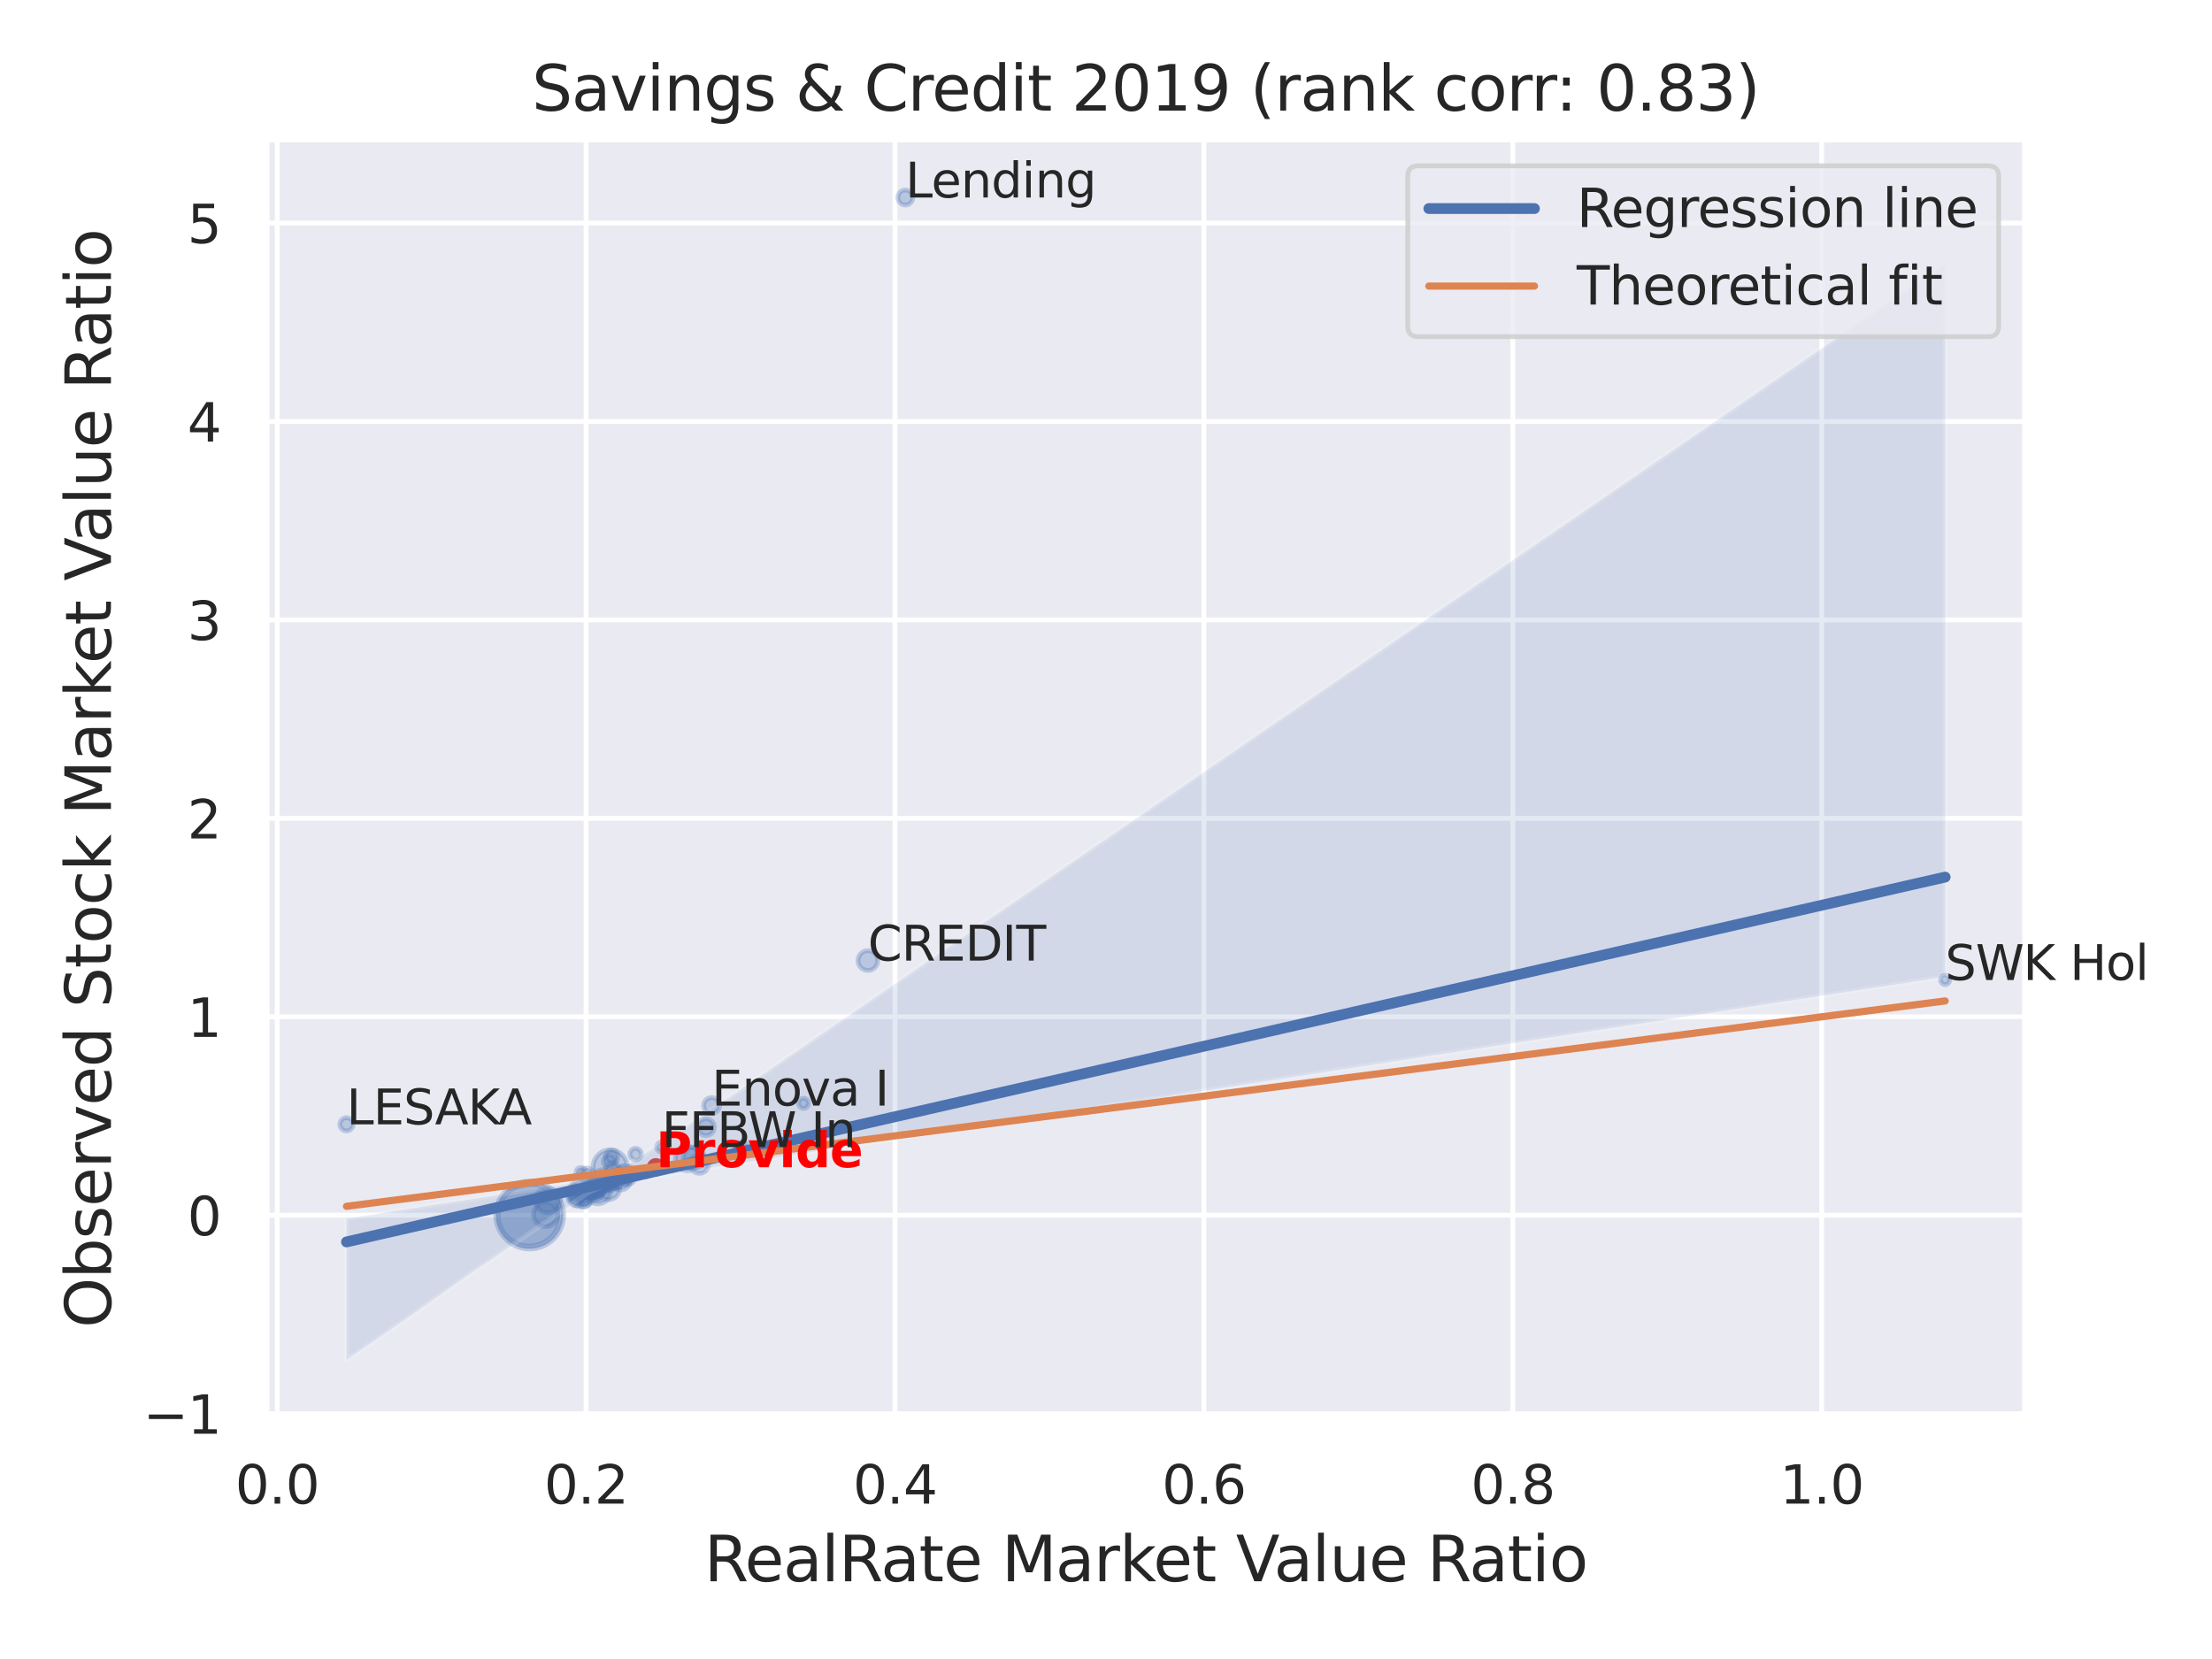 <?xml version="1.0" encoding="utf-8" standalone="no"?>
<!DOCTYPE svg PUBLIC "-//W3C//DTD SVG 1.1//EN"
  "http://www.w3.org/Graphics/SVG/1.1/DTD/svg11.dtd">
<svg xmlns:xlink="http://www.w3.org/1999/xlink" width="460.8pt" height="345.6pt" viewBox="0 0 460.8 345.6" xmlns="http://www.w3.org/2000/svg" version="1.1">
 <defs>
  <style type="text/css">*{stroke-linejoin: round; stroke-linecap: butt}</style>
 </defs>
 <g id="figure_1">
  <g id="patch_1">
   <path d="M 0 345.6 
L 460.8 345.6 
L 460.8 0 
L 0 0 
z
" style="fill: #ffffff"/>
  </g>
  <g id="axes_1">
   <g id="patch_2">
    <path d="M 55.53 295.38 
L 421.863 295.38 
L 421.863 29.04 
L 55.53 29.04 
z
" style="fill: #eaeaf2"/>
   </g>
   <g id="matplotlib.axis_1">
    <g id="xtick_1">
     <g id="line2d_1">
      <path d="M 57.742 295.38 
L 57.742 29.04 
" clip-path="url(#paf1868b07d)" style="fill: none; stroke: #ffffff; stroke-linecap: round"/>
     </g>
     <g id="text_1">
      <!-- 0.0 -->
      <g style="fill: #262626" transform="translate(48.995 313.238) scale(0.11 -0.11)">
       <defs>
        <path id="DejaVuSans-30" d="M 2034 4250 
Q 1547 4250 1301 3770 
Q 1056 3291 1056 2328 
Q 1056 1369 1301 889 
Q 1547 409 2034 409 
Q 2525 409 2770 889 
Q 3016 1369 3016 2328 
Q 3016 3291 2770 3770 
Q 2525 4250 2034 4250 
z
M 2034 4750 
Q 2819 4750 3233 4129 
Q 3647 3509 3647 2328 
Q 3647 1150 3233 529 
Q 2819 -91 2034 -91 
Q 1250 -91 836 529 
Q 422 1150 422 2328 
Q 422 3509 836 4129 
Q 1250 4750 2034 4750 
z
" transform="scale(0.016)"/>
        <path id="DejaVuSans-2e" d="M 684 794 
L 1344 794 
L 1344 0 
L 684 0 
L 684 794 
z
" transform="scale(0.016)"/>
       </defs>
       <use xlink:href="#DejaVuSans-30"/>
       <use xlink:href="#DejaVuSans-2e" x="63.623"/>
       <use xlink:href="#DejaVuSans-30" x="95.41"/>
      </g>
     </g>
    </g>
    <g id="xtick_2">
     <g id="line2d_2">
      <path d="M 122.093 295.38 
L 122.093 29.04 
" clip-path="url(#paf1868b07d)" style="fill: none; stroke: #ffffff; stroke-linecap: round"/>
     </g>
     <g id="text_2">
      <!-- 0.2 -->
      <g style="fill: #262626" transform="translate(113.346 313.238) scale(0.11 -0.11)">
       <defs>
        <path id="DejaVuSans-32" d="M 1228 531 
L 3431 531 
L 3431 0 
L 469 0 
L 469 531 
Q 828 903 1448 1529 
Q 2069 2156 2228 2338 
Q 2531 2678 2651 2914 
Q 2772 3150 2772 3378 
Q 2772 3750 2511 3984 
Q 2250 4219 1831 4219 
Q 1534 4219 1204 4116 
Q 875 4013 500 3803 
L 500 4441 
Q 881 4594 1212 4672 
Q 1544 4750 1819 4750 
Q 2544 4750 2975 4387 
Q 3406 4025 3406 3419 
Q 3406 3131 3298 2873 
Q 3191 2616 2906 2266 
Q 2828 2175 2409 1742 
Q 1991 1309 1228 531 
z
" transform="scale(0.016)"/>
       </defs>
       <use xlink:href="#DejaVuSans-30"/>
       <use xlink:href="#DejaVuSans-2e" x="63.623"/>
       <use xlink:href="#DejaVuSans-32" x="95.41"/>
      </g>
     </g>
    </g>
    <g id="xtick_3">
     <g id="line2d_3">
      <path d="M 186.445 295.38 
L 186.445 29.04 
" clip-path="url(#paf1868b07d)" style="fill: none; stroke: #ffffff; stroke-linecap: round"/>
     </g>
     <g id="text_3">
      <!-- 0.4 -->
      <g style="fill: #262626" transform="translate(177.698 313.238) scale(0.11 -0.11)">
       <defs>
        <path id="DejaVuSans-34" d="M 2419 4116 
L 825 1625 
L 2419 1625 
L 2419 4116 
z
M 2253 4666 
L 3047 4666 
L 3047 1625 
L 3713 1625 
L 3713 1100 
L 3047 1100 
L 3047 0 
L 2419 0 
L 2419 1100 
L 313 1100 
L 313 1709 
L 2253 4666 
z
" transform="scale(0.016)"/>
       </defs>
       <use xlink:href="#DejaVuSans-30"/>
       <use xlink:href="#DejaVuSans-2e" x="63.623"/>
       <use xlink:href="#DejaVuSans-34" x="95.41"/>
      </g>
     </g>
    </g>
    <g id="xtick_4">
     <g id="line2d_4">
      <path d="M 250.796 295.38 
L 250.796 29.04 
" clip-path="url(#paf1868b07d)" style="fill: none; stroke: #ffffff; stroke-linecap: round"/>
     </g>
     <g id="text_4">
      <!-- 0.6 -->
      <g style="fill: #262626" transform="translate(242.049 313.238) scale(0.11 -0.11)">
       <defs>
        <path id="DejaVuSans-36" d="M 2113 2584 
Q 1688 2584 1439 2293 
Q 1191 2003 1191 1497 
Q 1191 994 1439 701 
Q 1688 409 2113 409 
Q 2538 409 2786 701 
Q 3034 994 3034 1497 
Q 3034 2003 2786 2293 
Q 2538 2584 2113 2584 
z
M 3366 4563 
L 3366 3988 
Q 3128 4100 2886 4159 
Q 2644 4219 2406 4219 
Q 1781 4219 1451 3797 
Q 1122 3375 1075 2522 
Q 1259 2794 1537 2939 
Q 1816 3084 2150 3084 
Q 2853 3084 3261 2657 
Q 3669 2231 3669 1497 
Q 3669 778 3244 343 
Q 2819 -91 2113 -91 
Q 1303 -91 875 529 
Q 447 1150 447 2328 
Q 447 3434 972 4092 
Q 1497 4750 2381 4750 
Q 2619 4750 2861 4703 
Q 3103 4656 3366 4563 
z
" transform="scale(0.016)"/>
       </defs>
       <use xlink:href="#DejaVuSans-30"/>
       <use xlink:href="#DejaVuSans-2e" x="63.623"/>
       <use xlink:href="#DejaVuSans-36" x="95.41"/>
      </g>
     </g>
    </g>
    <g id="xtick_5">
     <g id="line2d_5">
      <path d="M 315.147 295.38 
L 315.147 29.04 
" clip-path="url(#paf1868b07d)" style="fill: none; stroke: #ffffff; stroke-linecap: round"/>
     </g>
     <g id="text_5">
      <!-- 0.8 -->
      <g style="fill: #262626" transform="translate(306.401 313.238) scale(0.11 -0.11)">
       <defs>
        <path id="DejaVuSans-38" d="M 2034 2216 
Q 1584 2216 1326 1975 
Q 1069 1734 1069 1313 
Q 1069 891 1326 650 
Q 1584 409 2034 409 
Q 2484 409 2743 651 
Q 3003 894 3003 1313 
Q 3003 1734 2745 1975 
Q 2488 2216 2034 2216 
z
M 1403 2484 
Q 997 2584 770 2862 
Q 544 3141 544 3541 
Q 544 4100 942 4425 
Q 1341 4750 2034 4750 
Q 2731 4750 3128 4425 
Q 3525 4100 3525 3541 
Q 3525 3141 3298 2862 
Q 3072 2584 2669 2484 
Q 3125 2378 3379 2068 
Q 3634 1759 3634 1313 
Q 3634 634 3220 271 
Q 2806 -91 2034 -91 
Q 1263 -91 848 271 
Q 434 634 434 1313 
Q 434 1759 690 2068 
Q 947 2378 1403 2484 
z
M 1172 3481 
Q 1172 3119 1398 2916 
Q 1625 2713 2034 2713 
Q 2441 2713 2670 2916 
Q 2900 3119 2900 3481 
Q 2900 3844 2670 4047 
Q 2441 4250 2034 4250 
Q 1625 4250 1398 4047 
Q 1172 3844 1172 3481 
z
" transform="scale(0.016)"/>
       </defs>
       <use xlink:href="#DejaVuSans-30"/>
       <use xlink:href="#DejaVuSans-2e" x="63.623"/>
       <use xlink:href="#DejaVuSans-38" x="95.41"/>
      </g>
     </g>
    </g>
    <g id="xtick_6">
     <g id="line2d_6">
      <path d="M 379.499 295.38 
L 379.499 29.04 
" clip-path="url(#paf1868b07d)" style="fill: none; stroke: #ffffff; stroke-linecap: round"/>
     </g>
     <g id="text_6">
      <!-- 1.0 -->
      <g style="fill: #262626" transform="translate(370.752 313.238) scale(0.11 -0.11)">
       <defs>
        <path id="DejaVuSans-31" d="M 794 531 
L 1825 531 
L 1825 4091 
L 703 3866 
L 703 4441 
L 1819 4666 
L 2450 4666 
L 2450 531 
L 3481 531 
L 3481 0 
L 794 0 
L 794 531 
z
" transform="scale(0.016)"/>
       </defs>
       <use xlink:href="#DejaVuSans-31"/>
       <use xlink:href="#DejaVuSans-2e" x="63.623"/>
       <use xlink:href="#DejaVuSans-30" x="95.41"/>
      </g>
     </g>
    </g>
    <g id="text_7">
     <!-- RealRate Market Value Ratio -->
     <g style="fill: #262626" transform="translate(146.71 329.404) scale(0.13 -0.13)">
      <defs>
       <path id="DejaVuSans-52" d="M 2841 2188 
Q 3044 2119 3236 1894 
Q 3428 1669 3622 1275 
L 4263 0 
L 3584 0 
L 2988 1197 
Q 2756 1666 2539 1819 
Q 2322 1972 1947 1972 
L 1259 1972 
L 1259 0 
L 628 0 
L 628 4666 
L 2053 4666 
Q 2853 4666 3247 4331 
Q 3641 3997 3641 3322 
Q 3641 2881 3436 2590 
Q 3231 2300 2841 2188 
z
M 1259 4147 
L 1259 2491 
L 2053 2491 
Q 2509 2491 2742 2702 
Q 2975 2913 2975 3322 
Q 2975 3731 2742 3939 
Q 2509 4147 2053 4147 
L 1259 4147 
z
" transform="scale(0.016)"/>
       <path id="DejaVuSans-65" d="M 3597 1894 
L 3597 1613 
L 953 1613 
Q 991 1019 1311 708 
Q 1631 397 2203 397 
Q 2534 397 2845 478 
Q 3156 559 3463 722 
L 3463 178 
Q 3153 47 2828 -22 
Q 2503 -91 2169 -91 
Q 1331 -91 842 396 
Q 353 884 353 1716 
Q 353 2575 817 3079 
Q 1281 3584 2069 3584 
Q 2775 3584 3186 3129 
Q 3597 2675 3597 1894 
z
M 3022 2063 
Q 3016 2534 2758 2815 
Q 2500 3097 2075 3097 
Q 1594 3097 1305 2825 
Q 1016 2553 972 2059 
L 3022 2063 
z
" transform="scale(0.016)"/>
       <path id="DejaVuSans-61" d="M 2194 1759 
Q 1497 1759 1228 1600 
Q 959 1441 959 1056 
Q 959 750 1161 570 
Q 1363 391 1709 391 
Q 2188 391 2477 730 
Q 2766 1069 2766 1631 
L 2766 1759 
L 2194 1759 
z
M 3341 1997 
L 3341 0 
L 2766 0 
L 2766 531 
Q 2569 213 2275 61 
Q 1981 -91 1556 -91 
Q 1019 -91 701 211 
Q 384 513 384 1019 
Q 384 1609 779 1909 
Q 1175 2209 1959 2209 
L 2766 2209 
L 2766 2266 
Q 2766 2663 2505 2880 
Q 2244 3097 1772 3097 
Q 1472 3097 1187 3025 
Q 903 2953 641 2809 
L 641 3341 
Q 956 3463 1253 3523 
Q 1550 3584 1831 3584 
Q 2591 3584 2966 3190 
Q 3341 2797 3341 1997 
z
" transform="scale(0.016)"/>
       <path id="DejaVuSans-6c" d="M 603 4863 
L 1178 4863 
L 1178 0 
L 603 0 
L 603 4863 
z
" transform="scale(0.016)"/>
       <path id="DejaVuSans-74" d="M 1172 4494 
L 1172 3500 
L 2356 3500 
L 2356 3053 
L 1172 3053 
L 1172 1153 
Q 1172 725 1289 603 
Q 1406 481 1766 481 
L 2356 481 
L 2356 0 
L 1766 0 
Q 1100 0 847 248 
Q 594 497 594 1153 
L 594 3053 
L 172 3053 
L 172 3500 
L 594 3500 
L 594 4494 
L 1172 4494 
z
" transform="scale(0.016)"/>
       <path id="DejaVuSans-20" transform="scale(0.016)"/>
       <path id="DejaVuSans-4d" d="M 628 4666 
L 1569 4666 
L 2759 1491 
L 3956 4666 
L 4897 4666 
L 4897 0 
L 4281 0 
L 4281 4097 
L 3078 897 
L 2444 897 
L 1241 4097 
L 1241 0 
L 628 0 
L 628 4666 
z
" transform="scale(0.016)"/>
       <path id="DejaVuSans-72" d="M 2631 2963 
Q 2534 3019 2420 3045 
Q 2306 3072 2169 3072 
Q 1681 3072 1420 2755 
Q 1159 2438 1159 1844 
L 1159 0 
L 581 0 
L 581 3500 
L 1159 3500 
L 1159 2956 
Q 1341 3275 1631 3429 
Q 1922 3584 2338 3584 
Q 2397 3584 2469 3576 
Q 2541 3569 2628 3553 
L 2631 2963 
z
" transform="scale(0.016)"/>
       <path id="DejaVuSans-6b" d="M 581 4863 
L 1159 4863 
L 1159 1991 
L 2875 3500 
L 3609 3500 
L 1753 1863 
L 3688 0 
L 2938 0 
L 1159 1709 
L 1159 0 
L 581 0 
L 581 4863 
z
" transform="scale(0.016)"/>
       <path id="DejaVuSans-56" d="M 1831 0 
L 50 4666 
L 709 4666 
L 2188 738 
L 3669 4666 
L 4325 4666 
L 2547 0 
L 1831 0 
z
" transform="scale(0.016)"/>
       <path id="DejaVuSans-75" d="M 544 1381 
L 544 3500 
L 1119 3500 
L 1119 1403 
Q 1119 906 1312 657 
Q 1506 409 1894 409 
Q 2359 409 2629 706 
Q 2900 1003 2900 1516 
L 2900 3500 
L 3475 3500 
L 3475 0 
L 2900 0 
L 2900 538 
Q 2691 219 2414 64 
Q 2138 -91 1772 -91 
Q 1169 -91 856 284 
Q 544 659 544 1381 
z
M 1991 3584 
L 1991 3584 
z
" transform="scale(0.016)"/>
       <path id="DejaVuSans-69" d="M 603 3500 
L 1178 3500 
L 1178 0 
L 603 0 
L 603 3500 
z
M 603 4863 
L 1178 4863 
L 1178 4134 
L 603 4134 
L 603 4863 
z
" transform="scale(0.016)"/>
       <path id="DejaVuSans-6f" d="M 1959 3097 
Q 1497 3097 1228 2736 
Q 959 2375 959 1747 
Q 959 1119 1226 758 
Q 1494 397 1959 397 
Q 2419 397 2687 759 
Q 2956 1122 2956 1747 
Q 2956 2369 2687 2733 
Q 2419 3097 1959 3097 
z
M 1959 3584 
Q 2709 3584 3137 3096 
Q 3566 2609 3566 1747 
Q 3566 888 3137 398 
Q 2709 -91 1959 -91 
Q 1206 -91 779 398 
Q 353 888 353 1747 
Q 353 2609 779 3096 
Q 1206 3584 1959 3584 
z
" transform="scale(0.016)"/>
      </defs>
      <use xlink:href="#DejaVuSans-52"/>
      <use xlink:href="#DejaVuSans-65" x="64.982"/>
      <use xlink:href="#DejaVuSans-61" x="126.506"/>
      <use xlink:href="#DejaVuSans-6c" x="187.785"/>
      <use xlink:href="#DejaVuSans-52" x="215.568"/>
      <use xlink:href="#DejaVuSans-61" x="282.801"/>
      <use xlink:href="#DejaVuSans-74" x="344.08"/>
      <use xlink:href="#DejaVuSans-65" x="383.289"/>
      <use xlink:href="#DejaVuSans-20" x="444.812"/>
      <use xlink:href="#DejaVuSans-4d" x="476.6"/>
      <use xlink:href="#DejaVuSans-61" x="562.879"/>
      <use xlink:href="#DejaVuSans-72" x="624.158"/>
      <use xlink:href="#DejaVuSans-6b" x="665.271"/>
      <use xlink:href="#DejaVuSans-65" x="719.557"/>
      <use xlink:href="#DejaVuSans-74" x="781.08"/>
      <use xlink:href="#DejaVuSans-20" x="820.289"/>
      <use xlink:href="#DejaVuSans-56" x="852.076"/>
      <use xlink:href="#DejaVuSans-61" x="912.734"/>
      <use xlink:href="#DejaVuSans-6c" x="974.014"/>
      <use xlink:href="#DejaVuSans-75" x="1001.797"/>
      <use xlink:href="#DejaVuSans-65" x="1065.176"/>
      <use xlink:href="#DejaVuSans-20" x="1126.699"/>
      <use xlink:href="#DejaVuSans-52" x="1158.486"/>
      <use xlink:href="#DejaVuSans-61" x="1225.719"/>
      <use xlink:href="#DejaVuSans-74" x="1286.998"/>
      <use xlink:href="#DejaVuSans-69" x="1326.207"/>
      <use xlink:href="#DejaVuSans-6f" x="1353.99"/>
     </g>
    </g>
   </g>
   <g id="matplotlib.axis_2">
    <g id="ytick_1">
     <g id="line2d_7">
      <path d="M 55.53 294.491 
L 421.863 294.491 
" clip-path="url(#paf1868b07d)" style="fill: none; stroke: #ffffff; stroke-linecap: round"/>
     </g>
     <g id="text_8">
      <!-- −1 -->
      <g style="fill: #262626" transform="translate(29.814 298.67) scale(0.11 -0.11)">
       <defs>
        <path id="DejaVuSans-2212" d="M 678 2272 
L 4684 2272 
L 4684 1741 
L 678 1741 
L 678 2272 
z
" transform="scale(0.016)"/>
       </defs>
       <use xlink:href="#DejaVuSans-2212"/>
       <use xlink:href="#DejaVuSans-31" x="83.789"/>
      </g>
     </g>
    </g>
    <g id="ytick_2">
     <g id="line2d_8">
      <path d="M 55.53 253.153 
L 421.863 253.153 
" clip-path="url(#paf1868b07d)" style="fill: none; stroke: #ffffff; stroke-linecap: round"/>
     </g>
     <g id="text_9">
      <!-- 0 -->
      <g style="fill: #262626" transform="translate(39.031 257.332) scale(0.11 -0.11)">
       <use xlink:href="#DejaVuSans-30"/>
      </g>
     </g>
    </g>
    <g id="ytick_3">
     <g id="line2d_9">
      <path d="M 55.53 211.816 
L 421.863 211.816 
" clip-path="url(#paf1868b07d)" style="fill: none; stroke: #ffffff; stroke-linecap: round"/>
     </g>
     <g id="text_10">
      <!-- 1 -->
      <g style="fill: #262626" transform="translate(39.031 215.995) scale(0.11 -0.11)">
       <use xlink:href="#DejaVuSans-31"/>
      </g>
     </g>
    </g>
    <g id="ytick_4">
     <g id="line2d_10">
      <path d="M 55.53 170.478 
L 421.863 170.478 
" clip-path="url(#paf1868b07d)" style="fill: none; stroke: #ffffff; stroke-linecap: round"/>
     </g>
     <g id="text_11">
      <!-- 2 -->
      <g style="fill: #262626" transform="translate(39.031 174.657) scale(0.11 -0.11)">
       <use xlink:href="#DejaVuSans-32"/>
      </g>
     </g>
    </g>
    <g id="ytick_5">
     <g id="line2d_11">
      <path d="M 55.53 129.14 
L 421.863 129.14 
" clip-path="url(#paf1868b07d)" style="fill: none; stroke: #ffffff; stroke-linecap: round"/>
     </g>
     <g id="text_12">
      <!-- 3 -->
      <g style="fill: #262626" transform="translate(39.031 133.32) scale(0.11 -0.11)">
       <defs>
        <path id="DejaVuSans-33" d="M 2597 2516 
Q 3050 2419 3304 2112 
Q 3559 1806 3559 1356 
Q 3559 666 3084 287 
Q 2609 -91 1734 -91 
Q 1441 -91 1130 -33 
Q 819 25 488 141 
L 488 750 
Q 750 597 1062 519 
Q 1375 441 1716 441 
Q 2309 441 2620 675 
Q 2931 909 2931 1356 
Q 2931 1769 2642 2001 
Q 2353 2234 1838 2234 
L 1294 2234 
L 1294 2753 
L 1863 2753 
Q 2328 2753 2575 2939 
Q 2822 3125 2822 3475 
Q 2822 3834 2567 4026 
Q 2313 4219 1838 4219 
Q 1578 4219 1281 4162 
Q 984 4106 628 3988 
L 628 4550 
Q 988 4650 1302 4700 
Q 1616 4750 1894 4750 
Q 2613 4750 3031 4423 
Q 3450 4097 3450 3541 
Q 3450 3153 3228 2886 
Q 3006 2619 2597 2516 
z
" transform="scale(0.016)"/>
       </defs>
       <use xlink:href="#DejaVuSans-33"/>
      </g>
     </g>
    </g>
    <g id="ytick_6">
     <g id="line2d_12">
      <path d="M 55.53 87.803 
L 421.863 87.803 
" clip-path="url(#paf1868b07d)" style="fill: none; stroke: #ffffff; stroke-linecap: round"/>
     </g>
     <g id="text_13">
      <!-- 4 -->
      <g style="fill: #262626" transform="translate(39.031 91.982) scale(0.11 -0.11)">
       <use xlink:href="#DejaVuSans-34"/>
      </g>
     </g>
    </g>
    <g id="ytick_7">
     <g id="line2d_13">
      <path d="M 55.53 46.465 
L 421.863 46.465 
" clip-path="url(#paf1868b07d)" style="fill: none; stroke: #ffffff; stroke-linecap: round"/>
     </g>
     <g id="text_14">
      <!-- 5 -->
      <g style="fill: #262626" transform="translate(39.031 50.644) scale(0.11 -0.11)">
       <defs>
        <path id="DejaVuSans-35" d="M 691 4666 
L 3169 4666 
L 3169 4134 
L 1269 4134 
L 1269 2991 
Q 1406 3038 1543 3061 
Q 1681 3084 1819 3084 
Q 2600 3084 3056 2656 
Q 3513 2228 3513 1497 
Q 3513 744 3044 326 
Q 2575 -91 1722 -91 
Q 1428 -91 1123 -41 
Q 819 9 494 109 
L 494 744 
Q 775 591 1075 516 
Q 1375 441 1709 441 
Q 2250 441 2565 725 
Q 2881 1009 2881 1497 
Q 2881 1984 2565 2268 
Q 2250 2553 1709 2553 
Q 1456 2553 1204 2497 
Q 953 2441 691 2322 
L 691 4666 
z
" transform="scale(0.016)"/>
       </defs>
       <use xlink:href="#DejaVuSans-35"/>
      </g>
     </g>
    </g>
    <g id="text_15">
     <!-- Observed Stock Market Value Ratio -->
     <g style="fill: #262626" transform="translate(23.11 276.612) rotate(-90) scale(0.13 -0.13)">
      <defs>
       <path id="DejaVuSans-4f" d="M 2522 4238 
Q 1834 4238 1429 3725 
Q 1025 3213 1025 2328 
Q 1025 1447 1429 934 
Q 1834 422 2522 422 
Q 3209 422 3611 934 
Q 4013 1447 4013 2328 
Q 4013 3213 3611 3725 
Q 3209 4238 2522 4238 
z
M 2522 4750 
Q 3503 4750 4090 4092 
Q 4678 3434 4678 2328 
Q 4678 1225 4090 567 
Q 3503 -91 2522 -91 
Q 1538 -91 948 565 
Q 359 1222 359 2328 
Q 359 3434 948 4092 
Q 1538 4750 2522 4750 
z
" transform="scale(0.016)"/>
       <path id="DejaVuSans-62" d="M 3116 1747 
Q 3116 2381 2855 2742 
Q 2594 3103 2138 3103 
Q 1681 3103 1420 2742 
Q 1159 2381 1159 1747 
Q 1159 1113 1420 752 
Q 1681 391 2138 391 
Q 2594 391 2855 752 
Q 3116 1113 3116 1747 
z
M 1159 2969 
Q 1341 3281 1617 3432 
Q 1894 3584 2278 3584 
Q 2916 3584 3314 3078 
Q 3713 2572 3713 1747 
Q 3713 922 3314 415 
Q 2916 -91 2278 -91 
Q 1894 -91 1617 61 
Q 1341 213 1159 525 
L 1159 0 
L 581 0 
L 581 4863 
L 1159 4863 
L 1159 2969 
z
" transform="scale(0.016)"/>
       <path id="DejaVuSans-73" d="M 2834 3397 
L 2834 2853 
Q 2591 2978 2328 3040 
Q 2066 3103 1784 3103 
Q 1356 3103 1142 2972 
Q 928 2841 928 2578 
Q 928 2378 1081 2264 
Q 1234 2150 1697 2047 
L 1894 2003 
Q 2506 1872 2764 1633 
Q 3022 1394 3022 966 
Q 3022 478 2636 193 
Q 2250 -91 1575 -91 
Q 1294 -91 989 -36 
Q 684 19 347 128 
L 347 722 
Q 666 556 975 473 
Q 1284 391 1588 391 
Q 1994 391 2212 530 
Q 2431 669 2431 922 
Q 2431 1156 2273 1281 
Q 2116 1406 1581 1522 
L 1381 1569 
Q 847 1681 609 1914 
Q 372 2147 372 2553 
Q 372 3047 722 3315 
Q 1072 3584 1716 3584 
Q 2034 3584 2315 3537 
Q 2597 3491 2834 3397 
z
" transform="scale(0.016)"/>
       <path id="DejaVuSans-76" d="M 191 3500 
L 800 3500 
L 1894 563 
L 2988 3500 
L 3597 3500 
L 2284 0 
L 1503 0 
L 191 3500 
z
" transform="scale(0.016)"/>
       <path id="DejaVuSans-64" d="M 2906 2969 
L 2906 4863 
L 3481 4863 
L 3481 0 
L 2906 0 
L 2906 525 
Q 2725 213 2448 61 
Q 2172 -91 1784 -91 
Q 1150 -91 751 415 
Q 353 922 353 1747 
Q 353 2572 751 3078 
Q 1150 3584 1784 3584 
Q 2172 3584 2448 3432 
Q 2725 3281 2906 2969 
z
M 947 1747 
Q 947 1113 1208 752 
Q 1469 391 1925 391 
Q 2381 391 2643 752 
Q 2906 1113 2906 1747 
Q 2906 2381 2643 2742 
Q 2381 3103 1925 3103 
Q 1469 3103 1208 2742 
Q 947 2381 947 1747 
z
" transform="scale(0.016)"/>
       <path id="DejaVuSans-53" d="M 3425 4513 
L 3425 3897 
Q 3066 4069 2747 4153 
Q 2428 4238 2131 4238 
Q 1616 4238 1336 4038 
Q 1056 3838 1056 3469 
Q 1056 3159 1242 3001 
Q 1428 2844 1947 2747 
L 2328 2669 
Q 3034 2534 3370 2195 
Q 3706 1856 3706 1288 
Q 3706 609 3251 259 
Q 2797 -91 1919 -91 
Q 1588 -91 1214 -16 
Q 841 59 441 206 
L 441 856 
Q 825 641 1194 531 
Q 1563 422 1919 422 
Q 2459 422 2753 634 
Q 3047 847 3047 1241 
Q 3047 1584 2836 1778 
Q 2625 1972 2144 2069 
L 1759 2144 
Q 1053 2284 737 2584 
Q 422 2884 422 3419 
Q 422 4038 858 4394 
Q 1294 4750 2059 4750 
Q 2388 4750 2728 4690 
Q 3069 4631 3425 4513 
z
" transform="scale(0.016)"/>
       <path id="DejaVuSans-63" d="M 3122 3366 
L 3122 2828 
Q 2878 2963 2633 3030 
Q 2388 3097 2138 3097 
Q 1578 3097 1268 2742 
Q 959 2388 959 1747 
Q 959 1106 1268 751 
Q 1578 397 2138 397 
Q 2388 397 2633 464 
Q 2878 531 3122 666 
L 3122 134 
Q 2881 22 2623 -34 
Q 2366 -91 2075 -91 
Q 1284 -91 818 406 
Q 353 903 353 1747 
Q 353 2603 823 3093 
Q 1294 3584 2113 3584 
Q 2378 3584 2631 3529 
Q 2884 3475 3122 3366 
z
" transform="scale(0.016)"/>
      </defs>
      <use xlink:href="#DejaVuSans-4f"/>
      <use xlink:href="#DejaVuSans-62" x="78.711"/>
      <use xlink:href="#DejaVuSans-73" x="142.188"/>
      <use xlink:href="#DejaVuSans-65" x="194.287"/>
      <use xlink:href="#DejaVuSans-72" x="255.811"/>
      <use xlink:href="#DejaVuSans-76" x="296.924"/>
      <use xlink:href="#DejaVuSans-65" x="356.104"/>
      <use xlink:href="#DejaVuSans-64" x="417.627"/>
      <use xlink:href="#DejaVuSans-20" x="481.104"/>
      <use xlink:href="#DejaVuSans-53" x="512.891"/>
      <use xlink:href="#DejaVuSans-74" x="576.367"/>
      <use xlink:href="#DejaVuSans-6f" x="615.576"/>
      <use xlink:href="#DejaVuSans-63" x="676.758"/>
      <use xlink:href="#DejaVuSans-6b" x="731.738"/>
      <use xlink:href="#DejaVuSans-20" x="789.648"/>
      <use xlink:href="#DejaVuSans-4d" x="821.436"/>
      <use xlink:href="#DejaVuSans-61" x="907.715"/>
      <use xlink:href="#DejaVuSans-72" x="968.994"/>
      <use xlink:href="#DejaVuSans-6b" x="1010.107"/>
      <use xlink:href="#DejaVuSans-65" x="1064.393"/>
      <use xlink:href="#DejaVuSans-74" x="1125.916"/>
      <use xlink:href="#DejaVuSans-20" x="1165.125"/>
      <use xlink:href="#DejaVuSans-56" x="1196.912"/>
      <use xlink:href="#DejaVuSans-61" x="1257.57"/>
      <use xlink:href="#DejaVuSans-6c" x="1318.85"/>
      <use xlink:href="#DejaVuSans-75" x="1346.633"/>
      <use xlink:href="#DejaVuSans-65" x="1410.012"/>
      <use xlink:href="#DejaVuSans-20" x="1471.535"/>
      <use xlink:href="#DejaVuSans-52" x="1503.322"/>
      <use xlink:href="#DejaVuSans-61" x="1570.555"/>
      <use xlink:href="#DejaVuSans-74" x="1631.834"/>
      <use xlink:href="#DejaVuSans-69" x="1671.043"/>
      <use xlink:href="#DejaVuSans-6f" x="1698.826"/>
     </g>
    </g>
   </g>
   <g id="PathCollection_1">
    <path d="M 110.34 260.181 
C 112.215 260.181 114.014 259.436 115.34 258.11 
C 116.666 256.784 117.411 254.986 117.411 253.11 
C 117.411 251.235 116.666 249.436 115.34 248.11 
C 114.014 246.784 112.215 246.039 110.34 246.039 
C 108.464 246.039 106.666 246.784 105.34 248.11 
C 104.014 249.436 103.269 251.235 103.269 253.11 
C 103.269 254.986 104.014 256.784 105.34 258.11 
C 106.666 259.436 108.464 260.181 110.34 260.181 
z
" clip-path="url(#paf1868b07d)" style="fill: #4c72b0; fill-opacity: 0.3; stroke: #4c72b0; stroke-opacity: 0.3"/>
    <path d="M 127.615 245.282 
C 128.015 245.282 128.398 245.123 128.681 244.84 
C 128.963 244.557 129.122 244.174 129.122 243.774 
C 129.122 243.375 128.963 242.991 128.681 242.708 
C 128.398 242.426 128.015 242.267 127.615 242.267 
C 127.215 242.267 126.832 242.426 126.549 242.708 
C 126.266 242.991 126.107 243.375 126.107 243.774 
C 126.107 244.174 126.266 244.557 126.549 244.84 
C 126.832 245.123 127.215 245.282 127.615 245.282 
z
" clip-path="url(#paf1868b07d)" style="fill: #4c72b0; fill-opacity: 0.3; stroke: #4c72b0; stroke-opacity: 0.3"/>
    <path d="M 123.271 249.507 
C 123.683 249.507 124.079 249.343 124.371 249.051 
C 124.662 248.759 124.826 248.364 124.826 247.951 
C 124.826 247.539 124.662 247.143 124.371 246.851 
C 124.079 246.56 123.683 246.396 123.271 246.396 
C 122.858 246.396 122.462 246.56 122.171 246.851 
C 121.879 247.143 121.715 247.539 121.715 247.951 
C 121.715 248.364 121.879 248.759 122.171 249.051 
C 122.462 249.343 122.858 249.507 123.271 249.507 
z
" clip-path="url(#paf1868b07d)" style="fill: #4c72b0; fill-opacity: 0.3; stroke: #4c72b0; stroke-opacity: 0.3"/>
    <path d="M 113.669 255.535 
C 114.345 255.535 114.994 255.266 115.473 254.788 
C 115.951 254.309 116.22 253.661 116.22 252.984 
C 116.22 252.308 115.951 251.659 115.473 251.181 
C 114.994 250.702 114.345 250.434 113.669 250.434 
C 112.993 250.434 112.344 250.702 111.865 251.181 
C 111.387 251.659 111.118 252.308 111.118 252.984 
C 111.118 253.661 111.387 254.309 111.865 254.788 
C 112.344 255.266 112.993 255.535 113.669 255.535 
z
" clip-path="url(#paf1868b07d)" style="fill: #4c72b0; fill-opacity: 0.3; stroke: #4c72b0; stroke-opacity: 0.3"/>
    <path d="M 180.8 202.168 
C 181.347 202.168 181.872 201.951 182.259 201.564 
C 182.646 201.177 182.863 200.652 182.863 200.105 
C 182.863 199.558 182.646 199.034 182.259 198.647 
C 181.872 198.26 181.347 198.043 180.8 198.043 
C 180.253 198.043 179.729 198.26 179.342 198.647 
C 178.955 199.034 178.738 199.558 178.738 200.105 
C 178.738 200.652 178.955 201.177 179.342 201.564 
C 179.729 201.951 180.253 202.168 180.8 202.168 
z
" clip-path="url(#paf1868b07d)" style="fill: #4c72b0; fill-opacity: 0.3; stroke: #4c72b0; stroke-opacity: 0.3"/>
    <path d="M 123.852 249.401 
C 124.237 249.401 124.606 249.248 124.878 248.976 
C 125.15 248.704 125.303 248.335 125.303 247.951 
C 125.303 247.566 125.15 247.197 124.878 246.925 
C 124.606 246.653 124.237 246.5 123.852 246.5 
C 123.468 246.5 123.099 246.653 122.827 246.925 
C 122.555 247.197 122.402 247.566 122.402 247.951 
C 122.402 248.335 122.555 248.704 122.827 248.976 
C 123.099 249.248 123.468 249.401 123.852 249.401 
z
" clip-path="url(#paf1868b07d)" style="fill: #4c72b0; fill-opacity: 0.3; stroke: #4c72b0; stroke-opacity: 0.3"/>
    <path d="M 125.5 248.721 
C 125.845 248.721 126.176 248.584 126.42 248.34 
C 126.664 248.096 126.801 247.765 126.801 247.42 
C 126.801 247.075 126.664 246.744 126.42 246.5 
C 126.176 246.256 125.845 246.119 125.5 246.119 
C 125.155 246.119 124.824 246.256 124.58 246.5 
C 124.336 246.744 124.199 247.075 124.199 247.42 
C 124.199 247.765 124.336 248.096 124.58 248.34 
C 124.824 248.584 125.155 248.721 125.5 248.721 
z
" clip-path="url(#paf1868b07d)" style="fill: #4c72b0; fill-opacity: 0.3; stroke: #4c72b0; stroke-opacity: 0.3"/>
    <path d="M 167.398 230.908 
C 167.681 230.908 167.952 230.796 168.152 230.596 
C 168.352 230.396 168.464 230.125 168.464 229.842 
C 168.464 229.56 168.352 229.288 168.152 229.088 
C 167.952 228.889 167.681 228.776 167.398 228.776 
C 167.116 228.776 166.844 228.889 166.645 229.088 
C 166.445 229.288 166.332 229.56 166.332 229.842 
C 166.332 230.125 166.445 230.396 166.645 230.596 
C 166.844 230.796 167.116 230.908 167.398 230.908 
z
" clip-path="url(#paf1868b07d)" style="fill: #4c72b0; fill-opacity: 0.3; stroke: #4c72b0; stroke-opacity: 0.3"/>
    <path d="M 121.717 251.473 
C 122.027 251.473 122.323 251.351 122.542 251.132 
C 122.761 250.913 122.883 250.617 122.883 250.307 
C 122.883 249.998 122.761 249.701 122.542 249.483 
C 122.323 249.264 122.027 249.141 121.717 249.141 
C 121.408 249.141 121.111 249.264 120.893 249.483 
C 120.674 249.701 120.551 249.998 120.551 250.307 
C 120.551 250.617 120.674 250.913 120.893 251.132 
C 121.111 251.351 121.408 251.473 121.717 251.473 
z
" clip-path="url(#paf1868b07d)" style="fill: #4c72b0; fill-opacity: 0.3; stroke: #4c72b0; stroke-opacity: 0.3"/>
    <path d="M 110.242 259.561 
C 111.952 259.561 113.591 258.882 114.799 257.673 
C 116.008 256.465 116.687 254.825 116.687 253.116 
C 116.687 251.407 116.008 249.768 114.799 248.559 
C 113.591 247.351 111.952 246.672 110.242 246.672 
C 108.533 246.672 106.894 247.351 105.686 248.559 
C 104.477 249.768 103.798 251.407 103.798 253.116 
C 103.798 254.825 104.477 256.465 105.686 257.673 
C 106.894 258.882 108.533 259.561 110.242 259.561 
z
" clip-path="url(#paf1868b07d)" style="fill: #4c72b0; fill-opacity: 0.3; stroke: #4c72b0; stroke-opacity: 0.3"/>
    <path d="M 124.518 250.799 
C 125.249 250.799 125.95 250.509 126.467 249.992 
C 126.983 249.476 127.274 248.775 127.274 248.044 
C 127.274 247.313 126.983 246.612 126.467 246.096 
C 125.95 245.579 125.249 245.289 124.518 245.289 
C 123.788 245.289 123.087 245.579 122.57 246.096 
C 122.053 246.612 121.763 247.313 121.763 248.044 
C 121.763 248.775 122.053 249.476 122.57 249.992 
C 123.087 250.509 123.788 250.799 124.518 250.799 
z
" clip-path="url(#paf1868b07d)" style="fill: #4c72b0; fill-opacity: 0.3; stroke: #4c72b0; stroke-opacity: 0.3"/>
    <path d="M 124.052 247.538 
C 124.428 247.538 124.788 247.388 125.054 247.123 
C 125.32 246.857 125.469 246.496 125.469 246.12 
C 125.469 245.744 125.32 245.384 125.054 245.118 
C 124.788 244.852 124.428 244.703 124.052 244.703 
C 123.676 244.703 123.315 244.852 123.049 245.118 
C 122.784 245.384 122.634 245.744 122.634 246.12 
C 122.634 246.496 122.784 246.857 123.049 247.123 
C 123.315 247.388 123.676 247.538 124.052 247.538 
z
" clip-path="url(#paf1868b07d)" style="fill: #4c72b0; fill-opacity: 0.3; stroke: #4c72b0; stroke-opacity: 0.3"/>
    <path d="M 72.181 235.594 
C 72.547 235.594 72.897 235.449 73.155 235.191 
C 73.413 234.933 73.558 234.582 73.558 234.217 
C 73.558 233.852 73.413 233.502 73.155 233.244 
C 72.897 232.985 72.547 232.84 72.181 232.84 
C 71.816 232.84 71.466 232.985 71.208 233.244 
C 70.95 233.502 70.805 233.852 70.805 234.217 
C 70.805 234.582 70.95 234.933 71.208 235.191 
C 71.466 235.449 71.816 235.594 72.181 235.594 
z
" clip-path="url(#paf1868b07d)" style="fill: #4c72b0; fill-opacity: 0.3; stroke: #4c72b0; stroke-opacity: 0.3"/>
    <path d="M 130.042 246.715 
C 130.551 246.715 131.04 246.512 131.401 246.152 
C 131.761 245.791 131.964 245.302 131.964 244.793 
C 131.964 244.283 131.761 243.794 131.401 243.434 
C 131.04 243.073 130.551 242.871 130.042 242.871 
C 129.532 242.871 129.043 243.073 128.682 243.434 
C 128.322 243.794 128.119 244.283 128.119 244.793 
C 128.119 245.302 128.322 245.791 128.682 246.152 
C 129.043 246.512 129.532 246.715 130.042 246.715 
z
" clip-path="url(#paf1868b07d)" style="fill: #4c72b0; fill-opacity: 0.3; stroke: #4c72b0; stroke-opacity: 0.3"/>
    <path d="M 125.549 247.823 
C 126.099 247.823 126.627 247.605 127.016 247.216 
C 127.405 246.827 127.623 246.299 127.623 245.749 
C 127.623 245.199 127.405 244.672 127.016 244.283 
C 126.627 243.894 126.099 243.675 125.549 243.675 
C 124.999 243.675 124.471 243.894 124.083 244.283 
C 123.694 244.672 123.475 245.199 123.475 245.749 
C 123.475 246.299 123.694 246.827 124.083 247.216 
C 124.471 247.605 124.999 247.823 125.549 247.823 
z
" clip-path="url(#paf1868b07d)" style="fill: #4c72b0; fill-opacity: 0.3; stroke: #4c72b0; stroke-opacity: 0.3"/>
    <path d="M 127.459 242.226 
C 127.808 242.226 128.144 242.087 128.391 241.84 
C 128.638 241.593 128.777 241.258 128.777 240.909 
C 128.777 240.559 128.638 240.224 128.391 239.977 
C 128.144 239.73 127.808 239.591 127.459 239.591 
C 127.109 239.591 126.774 239.73 126.527 239.977 
C 126.28 240.224 126.141 240.559 126.141 240.909 
C 126.141 241.258 126.28 241.593 126.527 241.84 
C 126.774 242.087 127.109 242.226 127.459 242.226 
z
" clip-path="url(#paf1868b07d)" style="fill: #4c72b0; fill-opacity: 0.3; stroke: #4c72b0; stroke-opacity: 0.3"/>
    <path d="M 122.272 246.212 
C 122.653 246.212 123.02 246.06 123.29 245.79 
C 123.559 245.52 123.711 245.154 123.711 244.772 
C 123.711 244.391 123.559 244.025 123.29 243.755 
C 123.02 243.485 122.653 243.333 122.272 243.333 
C 121.89 243.333 121.524 243.485 121.254 243.755 
C 120.984 244.025 120.832 244.391 120.832 244.772 
C 120.832 245.154 120.984 245.52 121.254 245.79 
C 121.524 246.06 121.89 246.212 122.272 246.212 
z
" clip-path="url(#paf1868b07d)" style="fill: #4c72b0; fill-opacity: 0.3; stroke: #4c72b0; stroke-opacity: 0.3"/>
    <path d="M 145.693 244.42 
C 146.212 244.42 146.711 244.214 147.078 243.846 
C 147.446 243.479 147.652 242.98 147.652 242.461 
C 147.652 241.941 147.446 241.443 147.078 241.075 
C 146.711 240.708 146.212 240.501 145.693 240.501 
C 145.173 240.501 144.675 240.708 144.307 241.075 
C 143.94 241.443 143.733 241.941 143.733 242.461 
C 143.733 242.98 143.94 243.479 144.307 243.846 
C 144.675 244.214 145.173 244.42 145.693 244.42 
z
" clip-path="url(#paf1868b07d)" style="fill: #4c72b0; fill-opacity: 0.3; stroke: #4c72b0; stroke-opacity: 0.3"/>
    <path d="M 405.211 205.104 
C 405.464 205.104 405.707 205.003 405.886 204.824 
C 406.065 204.645 406.166 204.402 406.166 204.149 
C 406.166 203.896 406.065 203.653 405.886 203.474 
C 405.707 203.295 405.464 203.195 405.211 203.195 
C 404.958 203.195 404.715 203.295 404.536 203.474 
C 404.357 203.653 404.257 203.896 404.257 204.149 
C 404.257 204.402 404.357 204.645 404.536 204.824 
C 404.715 205.003 404.958 205.104 405.211 205.104 
z
" clip-path="url(#paf1868b07d)" style="fill: #4c72b0; fill-opacity: 0.3; stroke: #4c72b0; stroke-opacity: 0.3"/>
    <path d="M 126.802 249.889 
C 127.412 249.889 127.997 249.647 128.428 249.215 
C 128.86 248.784 129.102 248.199 129.102 247.59 
C 129.102 246.98 128.86 246.395 128.428 245.964 
C 127.997 245.532 127.412 245.29 126.802 245.29 
C 126.193 245.29 125.608 245.532 125.177 245.964 
C 124.745 246.395 124.503 246.98 124.503 247.59 
C 124.503 248.199 124.745 248.784 125.177 249.215 
C 125.608 249.647 126.193 249.889 126.802 249.889 
z
" clip-path="url(#paf1868b07d)" style="fill: #4c72b0; fill-opacity: 0.3; stroke: #4c72b0; stroke-opacity: 0.3"/>
    <path d="M 124.328 249.824 
C 124.711 249.824 125.078 249.672 125.349 249.401 
C 125.619 249.13 125.771 248.763 125.771 248.38 
C 125.771 247.998 125.619 247.631 125.349 247.36 
C 125.078 247.089 124.711 246.937 124.328 246.937 
C 123.946 246.937 123.578 247.089 123.308 247.36 
C 123.037 247.631 122.885 247.998 122.885 248.38 
C 122.885 248.763 123.037 249.13 123.308 249.401 
C 123.578 249.672 123.946 249.824 124.328 249.824 
z
" clip-path="url(#paf1868b07d)" style="fill: #4c72b0; fill-opacity: 0.3; stroke: #4c72b0; stroke-opacity: 0.3"/>
    <path d="M 123.05 249.626 
C 123.475 249.626 123.882 249.458 124.182 249.158 
C 124.482 248.858 124.65 248.451 124.65 248.027 
C 124.65 247.602 124.482 247.195 124.182 246.895 
C 123.882 246.595 123.475 246.427 123.05 246.427 
C 122.626 246.427 122.219 246.595 121.919 246.895 
C 121.619 247.195 121.451 247.602 121.451 248.027 
C 121.451 248.451 121.619 248.858 121.919 249.158 
C 122.219 249.458 122.626 249.626 123.05 249.626 
z
" clip-path="url(#paf1868b07d)" style="fill: #4c72b0; fill-opacity: 0.3; stroke: #4c72b0; stroke-opacity: 0.3"/>
    <path d="M 126.135 247.983 
C 126.539 247.983 126.927 247.822 127.212 247.536 
C 127.498 247.251 127.659 246.863 127.659 246.459 
C 127.659 246.055 127.498 245.667 127.212 245.381 
C 126.927 245.095 126.539 244.935 126.135 244.935 
C 125.731 244.935 125.343 245.095 125.057 245.381 
C 124.772 245.667 124.611 246.055 124.611 246.459 
C 124.611 246.863 124.772 247.251 125.057 247.536 
C 125.343 247.822 125.731 247.983 126.135 247.983 
z
" clip-path="url(#paf1868b07d)" style="fill: #4c72b0; fill-opacity: 0.3; stroke: #4c72b0; stroke-opacity: 0.3"/>
    <path d="M 125.402 247.664 
C 125.756 247.664 126.095 247.523 126.345 247.273 
C 126.596 247.023 126.736 246.683 126.736 246.329 
C 126.736 245.976 126.596 245.636 126.345 245.386 
C 126.095 245.136 125.756 244.995 125.402 244.995 
C 125.048 244.995 124.709 245.136 124.459 245.386 
C 124.208 245.636 124.068 245.976 124.068 246.329 
C 124.068 246.683 124.208 247.023 124.459 247.273 
C 124.709 247.523 125.048 247.664 125.402 247.664 
z
" clip-path="url(#paf1868b07d)" style="fill: #4c72b0; fill-opacity: 0.3; stroke: #4c72b0; stroke-opacity: 0.3"/>
    <path d="M 129.255 247.886 
C 129.829 247.886 130.379 247.658 130.784 247.252 
C 131.19 246.847 131.418 246.297 131.418 245.723 
C 131.418 245.149 131.19 244.599 130.784 244.194 
C 130.379 243.788 129.829 243.56 129.255 243.56 
C 128.682 243.56 128.131 243.788 127.726 244.194 
C 127.32 244.599 127.092 245.149 127.092 245.723 
C 127.092 246.297 127.32 246.847 127.726 247.252 
C 128.131 247.658 128.682 247.886 129.255 247.886 
z
" clip-path="url(#paf1868b07d)" style="fill: #4c72b0; fill-opacity: 0.3; stroke: #4c72b0; stroke-opacity: 0.3"/>
    <path d="M 120.085 251.193 
C 120.535 251.193 120.968 251.014 121.286 250.695 
C 121.605 250.377 121.784 249.945 121.784 249.494 
C 121.784 249.043 121.605 248.611 121.286 248.293 
C 120.968 247.974 120.535 247.795 120.085 247.795 
C 119.634 247.795 119.202 247.974 118.883 248.293 
C 118.565 248.611 118.386 249.043 118.386 249.494 
C 118.386 249.945 118.565 250.377 118.883 250.695 
C 119.202 251.014 119.634 251.193 120.085 251.193 
z
" clip-path="url(#paf1868b07d)" style="fill: #4c72b0; fill-opacity: 0.3; stroke: #4c72b0; stroke-opacity: 0.3"/>
    <path d="M 114.095 252.644 
C 114.781 252.644 115.44 252.371 115.926 251.886 
C 116.411 251.4 116.684 250.742 116.684 250.055 
C 116.684 249.368 116.411 248.71 115.926 248.224 
C 115.44 247.739 114.781 247.466 114.095 247.466 
C 113.408 247.466 112.749 247.739 112.264 248.224 
C 111.778 248.71 111.506 249.368 111.506 250.055 
C 111.506 250.742 111.778 251.4 112.264 251.886 
C 112.749 252.371 113.408 252.644 114.095 252.644 
z
" clip-path="url(#paf1868b07d)" style="fill: #4c72b0; fill-opacity: 0.3; stroke: #4c72b0; stroke-opacity: 0.3"/>
    <path d="M 134.512 245.21 
C 134.8 245.21 135.076 245.096 135.279 244.893 
C 135.483 244.689 135.597 244.413 135.597 244.126 
C 135.597 243.838 135.483 243.562 135.279 243.358 
C 135.076 243.155 134.8 243.041 134.512 243.041 
C 134.225 243.041 133.949 243.155 133.745 243.358 
C 133.542 243.562 133.427 243.838 133.427 244.126 
C 133.427 244.413 133.542 244.689 133.745 244.893 
C 133.949 245.096 134.225 245.21 134.512 245.21 
z
" clip-path="url(#paf1868b07d)" style="fill: #4c72b0; fill-opacity: 0.3; stroke: #4c72b0; stroke-opacity: 0.3"/>
    <path d="M 124.208 248.478 
C 124.603 248.478 124.981 248.321 125.26 248.042 
C 125.54 247.763 125.696 247.384 125.696 246.99 
C 125.696 246.595 125.54 246.216 125.26 245.937 
C 124.981 245.658 124.603 245.501 124.208 245.501 
C 123.813 245.501 123.435 245.658 123.155 245.937 
C 122.876 246.216 122.72 246.595 122.72 246.99 
C 122.72 247.384 122.876 247.763 123.155 248.042 
C 123.435 248.321 123.813 248.478 124.208 248.478 
z
" clip-path="url(#paf1868b07d)" style="fill: #4c72b0; fill-opacity: 0.3; stroke: #4c72b0; stroke-opacity: 0.3"/>
    <path d="M 119.864 249.411 
C 120.195 249.411 120.513 249.28 120.748 249.045 
C 120.982 248.811 121.114 248.493 121.114 248.161 
C 121.114 247.83 120.982 247.512 120.748 247.277 
C 120.513 247.043 120.195 246.911 119.864 246.911 
C 119.532 246.911 119.214 247.043 118.98 247.277 
C 118.745 247.512 118.613 247.83 118.613 248.161 
C 118.613 248.493 118.745 248.811 118.98 249.045 
C 119.214 249.28 119.532 249.411 119.864 249.411 
z
" clip-path="url(#paf1868b07d)" style="fill: #4c72b0; fill-opacity: 0.3; stroke: #4c72b0; stroke-opacity: 0.3"/>
    <path d="M 126.984 247.84 
C 127.314 247.84 127.63 247.709 127.863 247.476 
C 128.096 247.243 128.227 246.927 128.227 246.597 
C 128.227 246.267 128.096 245.951 127.863 245.718 
C 127.63 245.485 127.314 245.354 126.984 245.354 
C 126.654 245.354 126.338 245.485 126.105 245.718 
C 125.872 245.951 125.741 246.267 125.741 246.597 
C 125.741 246.927 125.872 247.243 126.105 247.476 
C 126.338 247.709 126.654 247.84 126.984 247.84 
z
" clip-path="url(#paf1868b07d)" style="fill: #4c72b0; fill-opacity: 0.3; stroke: #4c72b0; stroke-opacity: 0.3"/>
    <path d="M 121.79 250.764 
C 122.188 250.764 122.569 250.605 122.85 250.324 
C 123.132 250.043 123.29 249.661 123.29 249.264 
C 123.29 248.866 123.132 248.484 122.85 248.203 
C 122.569 247.922 122.188 247.764 121.79 247.764 
C 121.392 247.764 121.011 247.922 120.729 248.203 
C 120.448 248.484 120.29 248.866 120.29 249.264 
C 120.29 249.661 120.448 250.043 120.729 250.324 
C 121.011 250.605 121.392 250.764 121.79 250.764 
z
" clip-path="url(#paf1868b07d)" style="fill: #4c72b0; fill-opacity: 0.3; stroke: #4c72b0; stroke-opacity: 0.3"/>
    <path d="M 123.79 250.067 
C 124.198 250.067 124.59 249.905 124.879 249.616 
C 125.167 249.328 125.33 248.936 125.33 248.527 
C 125.33 248.119 125.167 247.727 124.879 247.439 
C 124.59 247.15 124.198 246.987 123.79 246.987 
C 123.381 246.987 122.99 247.15 122.701 247.439 
C 122.412 247.727 122.25 248.119 122.25 248.527 
C 122.25 248.936 122.412 249.328 122.701 249.616 
C 122.99 249.905 123.381 250.067 123.79 250.067 
z
" clip-path="url(#paf1868b07d)" style="fill: #4c72b0; fill-opacity: 0.3; stroke: #4c72b0; stroke-opacity: 0.3"/>
    <path d="M 120.493 250.161 
C 120.779 250.161 121.054 250.048 121.257 249.845 
C 121.459 249.643 121.573 249.368 121.573 249.081 
C 121.573 248.795 121.459 248.52 121.257 248.317 
C 121.054 248.115 120.779 248.001 120.493 248.001 
C 120.207 248.001 119.932 248.115 119.729 248.317 
C 119.527 248.52 119.413 248.795 119.413 249.081 
C 119.413 249.368 119.527 249.643 119.729 249.845 
C 119.932 250.048 120.207 250.161 120.493 250.161 
z
" clip-path="url(#paf1868b07d)" style="fill: #4c72b0; fill-opacity: 0.3; stroke: #4c72b0; stroke-opacity: 0.3"/>
    <path d="M 127.111 246.62 
C 128.05 246.62 128.951 246.247 129.615 245.583 
C 130.279 244.919 130.652 244.018 130.652 243.079 
C 130.652 242.14 130.279 241.239 129.615 240.575 
C 128.951 239.911 128.05 239.538 127.111 239.538 
C 126.172 239.538 125.271 239.911 124.607 240.575 
C 123.943 241.239 123.57 242.14 123.57 243.079 
C 123.57 244.018 123.943 244.919 124.607 245.583 
C 125.271 246.247 126.172 246.62 127.111 246.62 
z
" clip-path="url(#paf1868b07d)" style="fill: #4c72b0; fill-opacity: 0.3; stroke: #4c72b0; stroke-opacity: 0.3"/>
    <path d="M 120.277 250.506 
C 120.702 250.506 121.11 250.337 121.41 250.037 
C 121.711 249.736 121.879 249.329 121.879 248.904 
C 121.879 248.479 121.711 248.072 121.41 247.771 
C 121.11 247.471 120.702 247.302 120.277 247.302 
C 119.853 247.302 119.445 247.471 119.145 247.771 
C 118.844 248.072 118.675 248.479 118.675 248.904 
C 118.675 249.329 118.844 249.736 119.145 250.037 
C 119.445 250.337 119.853 250.506 120.277 250.506 
z
" clip-path="url(#paf1868b07d)" style="fill: #4c72b0; fill-opacity: 0.3; stroke: #4c72b0; stroke-opacity: 0.3"/>
    <path d="M 147.067 236.555 
C 147.532 236.555 147.979 236.37 148.308 236.041 
C 148.637 235.712 148.822 235.265 148.822 234.8 
C 148.822 234.334 148.637 233.888 148.308 233.559 
C 147.979 233.229 147.532 233.044 147.067 233.044 
C 146.601 233.044 146.155 233.229 145.825 233.559 
C 145.496 233.888 145.311 234.334 145.311 234.8 
C 145.311 235.265 145.496 235.712 145.825 236.041 
C 146.155 236.37 146.601 236.555 147.067 236.555 
z
" clip-path="url(#paf1868b07d)" style="fill: #4c72b0; fill-opacity: 0.3; stroke: #4c72b0; stroke-opacity: 0.3"/>
    <path d="M 188.606 42.707 
C 189.02 42.707 189.417 42.542 189.709 42.25 
C 190.002 41.957 190.166 41.56 190.166 41.146 
C 190.166 40.733 190.002 40.336 189.709 40.043 
C 189.417 39.751 189.02 39.586 188.606 39.586 
C 188.192 39.586 187.795 39.751 187.503 40.043 
C 187.21 40.336 187.046 40.733 187.046 41.146 
C 187.046 41.56 187.21 41.957 187.503 42.25 
C 187.795 42.542 188.192 42.707 188.606 42.707 
z
" clip-path="url(#paf1868b07d)" style="fill: #4c72b0; fill-opacity: 0.3; stroke: #4c72b0; stroke-opacity: 0.3"/>
    <path d="M 124.699 248.985 
C 125.077 248.985 125.44 248.834 125.708 248.567 
C 125.976 248.299 126.126 247.936 126.126 247.557 
C 126.126 247.178 125.976 246.815 125.708 246.548 
C 125.44 246.28 125.077 246.129 124.699 246.129 
C 124.32 246.129 123.957 246.28 123.689 246.548 
C 123.421 246.815 123.271 247.178 123.271 247.557 
C 123.271 247.936 123.421 248.299 123.689 248.567 
C 123.957 248.834 124.32 248.985 124.699 248.985 
z
" clip-path="url(#paf1868b07d)" style="fill: #4c72b0; fill-opacity: 0.3; stroke: #4c72b0; stroke-opacity: 0.3"/>
    <path d="M 128.232 247.483 
C 128.658 247.483 129.066 247.314 129.368 247.013 
C 129.669 246.711 129.838 246.303 129.838 245.877 
C 129.838 245.451 129.669 245.042 129.368 244.741 
C 129.066 244.44 128.658 244.27 128.232 244.27 
C 127.806 244.27 127.397 244.44 127.096 244.741 
C 126.795 245.042 126.625 245.451 126.625 245.877 
C 126.625 246.303 126.795 246.711 127.096 247.013 
C 127.397 247.314 127.806 247.483 128.232 247.483 
z
" clip-path="url(#paf1868b07d)" style="fill: #4c72b0; fill-opacity: 0.3; stroke: #4c72b0; stroke-opacity: 0.3"/>
    <path d="M 125.553 248.232 
C 125.913 248.232 126.258 248.089 126.513 247.835 
C 126.767 247.58 126.91 247.235 126.91 246.876 
C 126.91 246.516 126.767 246.171 126.513 245.916 
C 126.258 245.662 125.913 245.519 125.553 245.519 
C 125.194 245.519 124.848 245.662 124.594 245.916 
C 124.34 246.171 124.197 246.516 124.197 246.876 
C 124.197 247.235 124.34 247.58 124.594 247.835 
C 124.848 248.089 125.194 248.232 125.553 248.232 
z
" clip-path="url(#paf1868b07d)" style="fill: #4c72b0; fill-opacity: 0.3; stroke: #4c72b0; stroke-opacity: 0.3"/>
    <path d="M 127.764 247.627 
C 128.266 247.627 128.747 247.428 129.102 247.073 
C 129.457 246.718 129.656 246.236 129.656 245.734 
C 129.656 245.232 129.457 244.751 129.102 244.396 
C 128.747 244.041 128.266 243.842 127.764 243.842 
C 127.262 243.842 126.78 244.041 126.425 244.396 
C 126.07 244.751 125.871 245.232 125.871 245.734 
C 125.871 246.236 126.07 246.718 126.425 247.073 
C 126.78 247.428 127.262 247.627 127.764 247.627 
z
" clip-path="url(#paf1868b07d)" style="fill: #4c72b0; fill-opacity: 0.3; stroke: #4c72b0; stroke-opacity: 0.3"/>
    <path d="M 125.198 247.84 
C 125.507 247.84 125.802 247.717 126.02 247.499 
C 126.238 247.281 126.361 246.986 126.361 246.677 
C 126.361 246.369 126.238 246.073 126.02 245.855 
C 125.802 245.637 125.507 245.515 125.198 245.515 
C 124.89 245.515 124.594 245.637 124.376 245.855 
C 124.158 246.073 124.036 246.369 124.036 246.677 
C 124.036 246.986 124.158 247.281 124.376 247.499 
C 124.594 247.717 124.89 247.84 125.198 247.84 
z
" clip-path="url(#paf1868b07d)" style="fill: #4c72b0; fill-opacity: 0.3; stroke: #4c72b0; stroke-opacity: 0.3"/>
    <path d="M 132.407 241.621 
C 132.725 241.621 133.029 241.494 133.254 241.27 
C 133.478 241.045 133.604 240.741 133.604 240.423 
C 133.604 240.106 133.478 239.801 133.254 239.577 
C 133.029 239.352 132.725 239.226 132.407 239.226 
C 132.09 239.226 131.785 239.352 131.561 239.577 
C 131.336 239.801 131.21 240.106 131.21 240.423 
C 131.21 240.741 131.336 241.045 131.561 241.27 
C 131.785 241.494 132.09 241.621 132.407 241.621 
z
" clip-path="url(#paf1868b07d)" style="fill: #4c72b0; fill-opacity: 0.3; stroke: #4c72b0; stroke-opacity: 0.3"/>
    <path d="M 121.148 251.376 
C 121.882 251.376 122.585 251.084 123.104 250.565 
C 123.623 250.047 123.914 249.343 123.914 248.609 
C 123.914 247.876 123.623 247.172 123.104 246.653 
C 122.585 246.134 121.882 245.843 121.148 245.843 
C 120.414 245.843 119.711 246.134 119.192 246.653 
C 118.673 247.172 118.382 247.876 118.382 248.609 
C 118.382 249.343 118.673 250.047 119.192 250.565 
C 119.711 251.084 120.414 251.376 121.148 251.376 
z
" clip-path="url(#paf1868b07d)" style="fill: #4c72b0; fill-opacity: 0.3; stroke: #4c72b0; stroke-opacity: 0.3"/>
    <path d="M 124.242 249.315 
C 124.584 249.315 124.912 249.179 125.153 248.937 
C 125.395 248.696 125.531 248.368 125.531 248.026 
C 125.531 247.685 125.395 247.357 125.153 247.116 
C 124.912 246.874 124.584 246.738 124.242 246.738 
C 123.901 246.738 123.573 246.874 123.331 247.116 
C 123.09 247.357 122.954 247.685 122.954 248.026 
C 122.954 248.368 123.09 248.696 123.331 248.937 
C 123.573 249.179 123.901 249.315 124.242 249.315 
z
" clip-path="url(#paf1868b07d)" style="fill: #4c72b0; fill-opacity: 0.3; stroke: #4c72b0; stroke-opacity: 0.3"/>
    <path d="M 154.531 240.845 
C 154.92 240.845 155.293 240.69 155.567 240.416 
C 155.842 240.141 155.997 239.768 155.997 239.379 
C 155.997 238.991 155.842 238.618 155.567 238.343 
C 155.293 238.068 154.92 237.914 154.531 237.914 
C 154.143 237.914 153.77 238.068 153.495 238.343 
C 153.22 238.618 153.066 238.991 153.066 239.379 
C 153.066 239.768 153.22 240.141 153.495 240.416 
C 153.77 240.69 154.143 240.845 154.531 240.845 
z
" clip-path="url(#paf1868b07d)" style="fill: #4c72b0; fill-opacity: 0.3; stroke: #4c72b0; stroke-opacity: 0.3"/>
    <path d="M 148.248 231.98 
C 148.69 231.98 149.114 231.804 149.427 231.492 
C 149.739 231.179 149.915 230.756 149.915 230.314 
C 149.915 229.872 149.739 229.448 149.427 229.135 
C 149.114 228.823 148.69 228.647 148.248 228.647 
C 147.806 228.647 147.383 228.823 147.07 229.135 
C 146.758 229.448 146.582 229.872 146.582 230.314 
C 146.582 230.756 146.758 231.179 147.07 231.492 
C 147.383 231.804 147.806 231.98 148.248 231.98 
z
" clip-path="url(#paf1868b07d)" style="fill: #4c72b0; fill-opacity: 0.3; stroke: #4c72b0; stroke-opacity: 0.3"/>
    <path d="M 125.958 247.441 
C 126.365 247.441 126.756 247.279 127.044 246.991 
C 127.332 246.703 127.494 246.313 127.494 245.906 
C 127.494 245.498 127.332 245.108 127.044 244.82 
C 126.756 244.532 126.365 244.37 125.958 244.37 
C 125.551 244.37 125.16 244.532 124.873 244.82 
C 124.585 245.108 124.423 245.498 124.423 245.906 
C 124.423 246.313 124.585 246.703 124.873 246.991 
C 125.16 247.279 125.551 247.441 125.958 247.441 
z
" clip-path="url(#paf1868b07d)" style="fill: #4c72b0; fill-opacity: 0.3; stroke: #4c72b0; stroke-opacity: 0.3"/>
    <path d="M 126.972 243.264 
C 127.32 243.264 127.654 243.126 127.901 242.88 
C 128.147 242.633 128.285 242.299 128.285 241.951 
C 128.285 241.603 128.147 241.269 127.901 241.022 
C 127.654 240.776 127.32 240.638 126.972 240.638 
C 126.624 240.638 126.29 240.776 126.043 241.022 
C 125.797 241.269 125.659 241.603 125.659 241.951 
C 125.659 242.299 125.797 242.633 126.043 242.88 
C 126.29 243.126 126.624 243.264 126.972 243.264 
z
" clip-path="url(#paf1868b07d)" style="fill: #4c72b0; fill-opacity: 0.3; stroke: #4c72b0; stroke-opacity: 0.3"/>
    <path d="M 124.573 248.845 
C 125.038 248.845 125.484 248.66 125.813 248.331 
C 126.142 248.002 126.327 247.556 126.327 247.091 
C 126.327 246.626 126.142 246.179 125.813 245.851 
C 125.484 245.522 125.038 245.337 124.573 245.337 
C 124.108 245.337 123.662 245.522 123.333 245.851 
C 123.004 246.179 122.819 246.626 122.819 247.091 
C 122.819 247.556 123.004 248.002 123.333 248.331 
C 123.662 248.66 124.108 248.845 124.573 248.845 
z
" clip-path="url(#paf1868b07d)" style="fill: #4c72b0; fill-opacity: 0.3; stroke: #4c72b0; stroke-opacity: 0.3"/>
    <path d="M 123.544 248.806 
C 123.886 248.806 124.214 248.67 124.456 248.428 
C 124.698 248.186 124.834 247.858 124.834 247.516 
C 124.834 247.173 124.698 246.845 124.456 246.603 
C 124.214 246.361 123.886 246.226 123.544 246.226 
C 123.202 246.226 122.874 246.361 122.632 246.603 
C 122.39 246.845 122.254 247.173 122.254 247.516 
C 122.254 247.858 122.39 248.186 122.632 248.428 
C 122.874 248.67 123.202 248.806 123.544 248.806 
z
" clip-path="url(#paf1868b07d)" style="fill: #4c72b0; fill-opacity: 0.3; stroke: #4c72b0; stroke-opacity: 0.3"/>
    <path d="M 127.107 248.107 
C 127.489 248.107 127.855 247.955 128.125 247.685 
C 128.395 247.415 128.547 247.049 128.547 246.667 
C 128.547 246.285 128.395 245.919 128.125 245.649 
C 127.855 245.379 127.489 245.227 127.107 245.227 
C 126.725 245.227 126.359 245.379 126.089 245.649 
C 125.819 245.919 125.667 246.285 125.667 246.667 
C 125.667 247.049 125.819 247.415 126.089 247.685 
C 126.359 247.955 126.725 248.107 127.107 248.107 
z
" clip-path="url(#paf1868b07d)" style="fill: #4c72b0; fill-opacity: 0.3; stroke: #4c72b0; stroke-opacity: 0.3"/>
    <path d="M 143.253 243.933 
C 143.929 243.933 144.578 243.664 145.056 243.186 
C 145.534 242.708 145.802 242.059 145.802 241.383 
C 145.802 240.707 145.534 240.059 145.056 239.58 
C 144.578 239.102 143.929 238.834 143.253 238.834 
C 142.577 238.834 141.928 239.102 141.45 239.58 
C 140.972 240.059 140.704 240.707 140.704 241.383 
C 140.704 242.059 140.972 242.708 141.45 243.186 
C 141.928 243.664 142.577 243.933 143.253 243.933 
z
" clip-path="url(#paf1868b07d)" style="fill: #4c72b0; fill-opacity: 0.3; stroke: #4c72b0; stroke-opacity: 0.3"/>
    <path d="M 130.51 246.82 
C 131.036 246.82 131.541 246.611 131.914 246.238 
C 132.286 245.866 132.495 245.361 132.495 244.835 
C 132.495 244.308 132.286 243.803 131.914 243.431 
C 131.541 243.059 131.036 242.85 130.51 242.85 
C 129.983 242.85 129.478 243.059 129.106 243.431 
C 128.734 243.803 128.525 244.308 128.525 244.835 
C 128.525 245.361 128.734 245.866 129.106 246.238 
C 129.478 246.611 129.983 246.82 130.51 246.82 
z
" clip-path="url(#paf1868b07d)" style="fill: #4c72b0; fill-opacity: 0.3; stroke: #4c72b0; stroke-opacity: 0.3"/>
    <path d="M 122.782 249.606 
C 123.241 249.606 123.682 249.423 124.008 249.098 
C 124.333 248.773 124.515 248.332 124.515 247.872 
C 124.515 247.412 124.333 246.971 124.008 246.646 
C 123.682 246.321 123.241 246.138 122.782 246.138 
C 122.322 246.138 121.881 246.321 121.555 246.646 
C 121.23 246.971 121.048 247.412 121.048 247.872 
C 121.048 248.332 121.23 248.773 121.555 249.098 
C 121.881 249.423 122.322 249.606 122.782 249.606 
z
" clip-path="url(#paf1868b07d)" style="fill: #4c72b0; fill-opacity: 0.3; stroke: #4c72b0; stroke-opacity: 0.3"/>
    <path d="M 124.599 248.912 
C 124.908 248.912 125.203 248.79 125.421 248.572 
C 125.639 248.354 125.762 248.058 125.762 247.75 
C 125.762 247.441 125.639 247.146 125.421 246.928 
C 125.203 246.71 124.908 246.587 124.599 246.587 
C 124.291 246.587 123.995 246.71 123.777 246.928 
C 123.559 247.146 123.437 247.441 123.437 247.75 
C 123.437 248.058 123.559 248.354 123.777 248.572 
C 123.995 248.79 124.291 248.912 124.599 248.912 
z
" clip-path="url(#paf1868b07d)" style="fill: #4c72b0; fill-opacity: 0.3; stroke: #4c72b0; stroke-opacity: 0.3"/>
    <path d="M 121.295 250.182 
C 121.56 250.182 121.814 250.077 122.001 249.89 
C 122.188 249.703 122.294 249.449 122.294 249.184 
C 122.294 248.919 122.188 248.665 122.001 248.478 
C 121.814 248.29 121.56 248.185 121.295 248.185 
C 121.03 248.185 120.776 248.29 120.589 248.478 
C 120.401 248.665 120.296 248.919 120.296 249.184 
C 120.296 249.449 120.401 249.703 120.589 249.89 
C 120.776 250.077 121.03 250.182 121.295 250.182 
z
" clip-path="url(#paf1868b07d)" style="fill: #4c72b0; fill-opacity: 0.3; stroke: #4c72b0; stroke-opacity: 0.3"/>
    <path d="M 143.776 243.41 
C 144.039 243.41 144.291 243.305 144.478 243.119 
C 144.664 242.933 144.768 242.681 144.768 242.417 
C 144.768 242.154 144.664 241.902 144.478 241.715 
C 144.291 241.529 144.039 241.425 143.776 241.425 
C 143.512 241.425 143.26 241.529 143.074 241.715 
C 142.888 241.902 142.783 242.154 142.783 242.417 
C 142.783 242.681 142.888 242.933 143.074 243.119 
C 143.26 243.305 143.512 243.41 143.776 243.41 
z
" clip-path="url(#paf1868b07d)" style="fill: #4c72b0; fill-opacity: 0.3; stroke: #4c72b0; stroke-opacity: 0.3"/>
    <path d="M 144.541 243.382 
C 145.127 243.382 145.689 243.149 146.104 242.734 
C 146.518 242.32 146.751 241.758 146.751 241.172 
C 146.751 240.586 146.518 240.023 146.104 239.609 
C 145.689 239.195 145.127 238.962 144.541 238.962 
C 143.955 238.962 143.393 239.195 142.978 239.609 
C 142.564 240.023 142.331 240.586 142.331 241.172 
C 142.331 241.758 142.564 242.32 142.978 242.734 
C 143.393 243.149 143.955 243.382 144.541 243.382 
z
" clip-path="url(#paf1868b07d)" style="fill: #4c72b0; fill-opacity: 0.3; stroke: #4c72b0; stroke-opacity: 0.3"/>
    <path d="M 136.647 244.546 
C 137.016 244.546 137.371 244.399 137.632 244.138 
C 137.893 243.876 138.04 243.522 138.04 243.153 
C 138.04 242.783 137.893 242.429 137.632 242.167 
C 137.371 241.906 137.016 241.759 136.647 241.759 
C 136.277 241.759 135.923 241.906 135.662 242.167 
C 135.4 242.429 135.253 242.783 135.253 243.153 
C 135.253 243.522 135.4 243.876 135.662 244.138 
C 135.923 244.399 136.277 244.546 136.647 244.546 
z
" clip-path="url(#paf1868b07d)" style="fill: #4c72b0; fill-opacity: 0.3; stroke: #4c72b0; stroke-opacity: 0.3"/>
    <path d="M 121.016 245.27 
C 121.29 245.27 121.552 245.161 121.745 244.968 
C 121.938 244.775 122.047 244.513 122.047 244.239 
C 122.047 243.966 121.938 243.704 121.745 243.511 
C 121.552 243.318 121.29 243.209 121.016 243.209 
C 120.743 243.209 120.481 243.318 120.288 243.511 
C 120.095 243.704 119.986 243.966 119.986 244.239 
C 119.986 244.513 120.095 244.775 120.288 244.968 
C 120.481 245.161 120.743 245.27 121.016 245.27 
z
" clip-path="url(#paf1868b07d)" style="fill: #4c72b0; fill-opacity: 0.3; stroke: #4c72b0; stroke-opacity: 0.3"/>
    <path d="M 137.847 240.022 
C 138.127 240.022 138.396 239.911 138.595 239.712 
C 138.793 239.514 138.905 239.245 138.905 238.964 
C 138.905 238.683 138.793 238.414 138.595 238.216 
C 138.396 238.017 138.127 237.906 137.847 237.906 
C 137.566 237.906 137.297 238.017 137.099 238.216 
C 136.9 238.414 136.789 238.683 136.789 238.964 
C 136.789 239.245 136.9 239.514 137.099 239.712 
C 137.297 239.911 137.566 240.022 137.847 240.022 
z
" clip-path="url(#paf1868b07d)" style="fill: #4c72b0; fill-opacity: 0.3; stroke: #4c72b0; stroke-opacity: 0.3"/>
   </g>
   <g id="PolyCollection_1">
    <defs>
     <path id="m26adaa6757" d="M 72.181 -91.736 
L 72.181 -62.326 
L 75.545 -64.633 
L 78.909 -66.94 
L 82.273 -69.247 
L 85.637 -71.575 
L 89.001 -73.955 
L 92.365 -76.335 
L 95.729 -78.715 
L 99.093 -81.045 
L 102.457 -83.319 
L 105.821 -85.595 
L 109.185 -87.926 
L 112.549 -90.262 
L 115.913 -92.5 
L 119.277 -94.884 
L 122.641 -97.201 
L 126.004 -98.694 
L 129.368 -99.422 
L 132.732 -99.954 
L 136.096 -100.481 
L 139.46 -101.011 
L 142.824 -101.539 
L 146.188 -102.067 
L 149.552 -102.597 
L 152.916 -103.123 
L 156.28 -103.648 
L 159.644 -104.175 
L 163.008 -104.7 
L 166.372 -105.224 
L 169.736 -105.753 
L 173.1 -106.287 
L 176.464 -106.809 
L 179.827 -107.33 
L 183.191 -107.856 
L 186.555 -108.382 
L 189.919 -108.911 
L 193.283 -109.435 
L 196.647 -109.959 
L 200.011 -110.485 
L 203.375 -111.011 
L 206.739 -111.533 
L 210.103 -112.055 
L 213.467 -112.579 
L 216.831 -113.103 
L 220.195 -113.625 
L 223.559 -114.149 
L 226.923 -114.671 
L 230.287 -115.186 
L 233.65 -115.7 
L 237.014 -116.228 
L 240.378 -116.75 
L 243.742 -117.273 
L 247.106 -117.797 
L 250.47 -118.322 
L 253.834 -118.846 
L 257.198 -119.369 
L 260.562 -119.893 
L 263.926 -120.413 
L 267.29 -120.933 
L 270.654 -121.452 
L 274.018 -121.97 
L 277.382 -122.489 
L 280.746 -123.004 
L 284.11 -123.531 
L 287.473 -124.049 
L 290.837 -124.567 
L 294.201 -125.09 
L 297.565 -125.602 
L 300.929 -126.113 
L 304.293 -126.627 
L 307.657 -127.142 
L 311.021 -127.657 
L 314.385 -128.172 
L 317.749 -128.688 
L 321.113 -129.204 
L 324.477 -129.719 
L 327.841 -130.234 
L 331.205 -130.75 
L 334.569 -131.271 
L 337.933 -131.795 
L 341.296 -132.317 
L 344.66 -132.831 
L 348.024 -133.345 
L 351.388 -133.859 
L 354.752 -134.373 
L 358.116 -134.887 
L 361.48 -135.401 
L 364.844 -135.92 
L 368.208 -136.439 
L 371.572 -136.958 
L 374.936 -137.477 
L 378.3 -137.992 
L 381.664 -138.505 
L 385.028 -139.019 
L 388.392 -139.536 
L 391.755 -140.051 
L 395.119 -140.566 
L 398.483 -141.081 
L 401.847 -141.596 
L 405.211 -142.111 
L 405.211 -290.675 
L 405.211 -290.675 
L 401.847 -288.368 
L 398.483 -286.061 
L 395.119 -283.754 
L 391.755 -281.448 
L 388.392 -279.141 
L 385.028 -276.834 
L 381.664 -274.527 
L 378.3 -272.22 
L 374.936 -269.913 
L 371.572 -267.606 
L 368.208 -265.3 
L 364.844 -262.993 
L 361.48 -260.686 
L 358.116 -258.379 
L 354.752 -256.072 
L 351.388 -253.765 
L 348.024 -251.459 
L 344.66 -249.152 
L 341.296 -246.845 
L 337.933 -244.538 
L 334.569 -242.231 
L 331.205 -239.924 
L 327.841 -237.617 
L 324.477 -235.311 
L 321.113 -233.004 
L 317.749 -230.697 
L 314.385 -228.39 
L 311.021 -226.083 
L 307.657 -223.776 
L 304.293 -221.47 
L 300.929 -219.163 
L 297.565 -216.856 
L 294.201 -214.549 
L 290.837 -212.242 
L 287.473 -209.935 
L 284.11 -207.629 
L 280.746 -205.322 
L 277.382 -203.015 
L 274.018 -200.708 
L 270.654 -198.401 
L 267.29 -196.094 
L 263.926 -193.787 
L 260.562 -191.481 
L 257.198 -189.174 
L 253.834 -186.867 
L 250.47 -184.56 
L 247.106 -182.253 
L 243.742 -179.946 
L 240.378 -177.64 
L 237.014 -175.333 
L 233.65 -173.026 
L 230.287 -170.719 
L 226.923 -168.412 
L 223.559 -166.105 
L 220.195 -163.798 
L 216.831 -161.492 
L 213.467 -159.185 
L 210.103 -156.878 
L 206.739 -154.571 
L 203.375 -152.264 
L 200.011 -149.957 
L 196.647 -147.651 
L 193.283 -145.344 
L 189.919 -143.037 
L 186.555 -140.73 
L 183.191 -138.423 
L 179.827 -136.116 
L 176.464 -133.81 
L 173.1 -131.503 
L 169.736 -129.196 
L 166.372 -126.889 
L 163.008 -124.582 
L 159.644 -122.275 
L 156.28 -119.968 
L 152.916 -117.662 
L 149.552 -115.4 
L 146.188 -113.157 
L 142.824 -110.877 
L 139.46 -108.621 
L 136.096 -106.365 
L 132.732 -104.232 
L 129.368 -102.014 
L 126.004 -100.233 
L 122.641 -99.619 
L 119.277 -99.076 
L 115.913 -98.557 
L 112.549 -98.042 
L 109.185 -97.498 
L 105.821 -96.977 
L 102.457 -96.447 
L 99.093 -95.926 
L 95.729 -95.403 
L 92.365 -94.893 
L 89.001 -94.358 
L 85.637 -93.827 
L 82.273 -93.301 
L 78.909 -92.77 
L 75.545 -92.256 
L 72.181 -91.736 
z
" style="stroke: #ffffff; stroke-opacity: 0.15"/>
    </defs>
    <g clip-path="url(#paf1868b07d)">
     <use xlink:href="#m26adaa6757" x="0" y="345.6" style="fill: #4c72b0; fill-opacity: 0.15; stroke: #ffffff; stroke-opacity: 0.15"/>
    </g>
   </g>
   <g id="PathCollection_2">
    <defs>
     <path id="m513a1e1334" d="M 0 1.393 
C 0.37 1.393 0.724 1.247 0.985 0.985 
C 1.247 0.724 1.393 0.37 1.393 0 
C 1.393 -0.37 1.247 -0.724 0.985 -0.985 
C 0.724 -1.247 0.37 -1.393 0 -1.393 
C -0.37 -1.393 -0.724 -1.247 -0.985 -0.985 
C -1.247 -0.724 -1.393 -0.37 -1.393 0 
C -1.393 0.37 -1.247 0.724 -0.985 0.985 
C -0.724 1.247 -0.37 1.393 0 1.393 
z
" style="stroke: #c44e52"/>
    </defs>
    <g clip-path="url(#paf1868b07d)">
     <use xlink:href="#m513a1e1334" x="136.647" y="243.153" style="fill: #c44e52; stroke: #c44e52"/>
    </g>
   </g>
   <g id="line2d_14">
    <path d="M 72.181 258.713 
L 75.545 257.946 
L 78.909 257.178 
L 82.273 256.41 
L 85.637 255.643 
L 89.001 254.875 
L 92.365 254.107 
L 95.729 253.34 
L 99.093 252.572 
L 102.457 251.804 
L 105.821 251.037 
L 109.185 250.269 
L 112.549 249.501 
L 115.913 248.734 
L 119.277 247.966 
L 122.641 247.198 
L 126.004 246.43 
L 129.368 245.663 
L 132.732 244.895 
L 136.096 244.127 
L 139.46 243.36 
L 142.824 242.592 
L 146.188 241.824 
L 149.552 241.057 
L 152.916 240.289 
L 156.28 239.521 
L 159.644 238.754 
L 163.008 237.986 
L 166.372 237.218 
L 169.736 236.451 
L 173.1 235.683 
L 176.464 234.915 
L 179.827 234.148 
L 183.191 233.38 
L 186.555 232.612 
L 189.919 231.844 
L 193.283 231.077 
L 196.647 230.309 
L 200.011 229.541 
L 203.375 228.774 
L 206.739 228.006 
L 210.103 227.238 
L 213.467 226.471 
L 216.831 225.703 
L 220.195 224.935 
L 223.559 224.168 
L 226.923 223.4 
L 230.287 222.632 
L 233.65 221.865 
L 237.014 221.097 
L 240.378 220.329 
L 243.742 219.562 
L 247.106 218.794 
L 250.47 218.026 
L 253.834 217.259 
L 257.198 216.491 
L 260.562 215.723 
L 263.926 214.955 
L 267.29 214.188 
L 270.654 213.42 
L 274.018 212.652 
L 277.382 211.885 
L 280.746 211.117 
L 284.11 210.349 
L 287.473 209.582 
L 290.837 208.814 
L 294.201 208.046 
L 297.565 207.279 
L 300.929 206.511 
L 304.293 205.743 
L 307.657 204.976 
L 311.021 204.208 
L 314.385 203.44 
L 317.749 202.673 
L 321.113 201.905 
L 324.477 201.137 
L 327.841 200.37 
L 331.205 199.602 
L 334.569 198.834 
L 337.933 198.066 
L 341.296 197.299 
L 344.66 196.531 
L 348.024 195.763 
L 351.388 194.996 
L 354.752 194.228 
L 358.116 193.46 
L 361.48 192.693 
L 364.844 191.925 
L 368.208 191.157 
L 371.572 190.39 
L 374.936 189.622 
L 378.3 188.854 
L 381.664 188.087 
L 385.028 187.319 
L 388.392 186.551 
L 391.755 185.784 
L 395.119 185.016 
L 398.483 184.248 
L 401.847 183.48 
L 405.211 182.713 
" clip-path="url(#paf1868b07d)" style="fill: none; stroke: #4c72b0; stroke-width: 2.25; stroke-linecap: round"/>
   </g>
   <g id="line2d_15">
    <path d="M 110.34 246.396 
L 127.615 244.176 
L 123.271 244.734 
L 113.669 245.968 
L 180.8 237.343 
L 123.852 244.66 
L 125.5 244.448 
L 167.398 239.065 
L 121.717 244.934 
L 110.242 246.408 
L 124.518 244.574 
L 124.052 244.634 
L 72.181 251.298 
L 130.042 243.864 
L 125.549 244.442 
L 127.459 244.196 
L 122.272 244.863 
L 145.693 241.854 
L 405.211 208.512 
L 126.802 244.281 
L 124.328 244.598 
L 123.05 244.763 
L 126.135 244.366 
L 125.402 244.46 
L 129.255 243.965 
L 120.085 245.144 
L 114.095 245.913 
L 134.512 243.29 
L 124.208 244.614 
L 119.864 245.172 
L 126.984 244.257 
L 121.79 244.925 
L 123.79 244.668 
L 120.493 245.091 
L 127.111 244.241 
L 120.277 245.119 
L 147.067 241.677 
L 188.606 236.34 
L 124.699 244.551 
L 128.232 244.097 
L 125.553 244.441 
L 127.764 244.157 
L 125.198 244.487 
L 132.407 243.56 
L 121.148 245.007 
L 124.242 244.609 
L 154.531 240.718 
L 148.248 241.525 
L 125.958 244.389 
L 126.972 244.259 
L 124.573 244.567 
L 123.544 244.699 
L 127.107 244.241 
L 143.253 242.167 
L 130.51 243.804 
L 122.782 244.797 
L 124.599 244.564 
L 121.295 244.988 
L 143.776 242.1 
L 144.541 242.002 
L 136.647 243.016 
L 121.016 245.024 
L 137.847 242.862 
" clip-path="url(#paf1868b07d)" style="fill: none; stroke: #dd8452; stroke-width: 1.5; stroke-linecap: round"/>
   </g>
   <g id="patch_3">
    <path d="M 55.53 295.38 
L 55.53 29.04 
" style="fill: none; stroke: #ffffff; stroke-width: 1.25; stroke-linejoin: miter; stroke-linecap: square"/>
   </g>
   <g id="patch_4">
    <path d="M 421.863 295.38 
L 421.863 29.04 
" style="fill: none; stroke: #ffffff; stroke-width: 1.25; stroke-linejoin: miter; stroke-linecap: square"/>
   </g>
   <g id="patch_5">
    <path d="M 55.53 295.38 
L 421.863 295.38 
" style="fill: none; stroke: #ffffff; stroke-width: 1.25; stroke-linejoin: miter; stroke-linecap: square"/>
   </g>
   <g id="patch_6">
    <path d="M 55.53 29.04 
L 421.863 29.04 
" style="fill: none; stroke: #ffffff; stroke-width: 1.25; stroke-linejoin: miter; stroke-linecap: square"/>
   </g>
   <g id="text_16">
    <!-- CREDIT  -->
    <g style="fill: #262626" transform="translate(180.8 200.105) scale(0.1 -0.1)">
     <defs>
      <path id="DejaVuSans-43" d="M 4122 4306 
L 4122 3641 
Q 3803 3938 3442 4084 
Q 3081 4231 2675 4231 
Q 1875 4231 1450 3742 
Q 1025 3253 1025 2328 
Q 1025 1406 1450 917 
Q 1875 428 2675 428 
Q 3081 428 3442 575 
Q 3803 722 4122 1019 
L 4122 359 
Q 3791 134 3420 21 
Q 3050 -91 2638 -91 
Q 1578 -91 968 557 
Q 359 1206 359 2328 
Q 359 3453 968 4101 
Q 1578 4750 2638 4750 
Q 3056 4750 3426 4639 
Q 3797 4528 4122 4306 
z
" transform="scale(0.016)"/>
      <path id="DejaVuSans-45" d="M 628 4666 
L 3578 4666 
L 3578 4134 
L 1259 4134 
L 1259 2753 
L 3481 2753 
L 3481 2222 
L 1259 2222 
L 1259 531 
L 3634 531 
L 3634 0 
L 628 0 
L 628 4666 
z
" transform="scale(0.016)"/>
      <path id="DejaVuSans-44" d="M 1259 4147 
L 1259 519 
L 2022 519 
Q 2988 519 3436 956 
Q 3884 1394 3884 2338 
Q 3884 3275 3436 3711 
Q 2988 4147 2022 4147 
L 1259 4147 
z
M 628 4666 
L 1925 4666 
Q 3281 4666 3915 4102 
Q 4550 3538 4550 2338 
Q 4550 1131 3912 565 
Q 3275 0 1925 0 
L 628 0 
L 628 4666 
z
" transform="scale(0.016)"/>
      <path id="DejaVuSans-49" d="M 628 4666 
L 1259 4666 
L 1259 0 
L 628 0 
L 628 4666 
z
" transform="scale(0.016)"/>
      <path id="DejaVuSans-54" d="M -19 4666 
L 3928 4666 
L 3928 4134 
L 2272 4134 
L 2272 0 
L 1638 0 
L 1638 4134 
L -19 4134 
L -19 4666 
z
" transform="scale(0.016)"/>
     </defs>
     <use xlink:href="#DejaVuSans-43"/>
     <use xlink:href="#DejaVuSans-52" x="69.824"/>
     <use xlink:href="#DejaVuSans-45" x="139.307"/>
     <use xlink:href="#DejaVuSans-44" x="202.49"/>
     <use xlink:href="#DejaVuSans-49" x="279.492"/>
     <use xlink:href="#DejaVuSans-54" x="308.984"/>
     <use xlink:href="#DejaVuSans-20" x="370.068"/>
    </g>
   </g>
   <g id="text_17">
    <!-- LESAKA  -->
    <g style="fill: #262626" transform="translate(72.181 234.217) scale(0.1 -0.1)">
     <defs>
      <path id="DejaVuSans-4c" d="M 628 4666 
L 1259 4666 
L 1259 531 
L 3531 531 
L 3531 0 
L 628 0 
L 628 4666 
z
" transform="scale(0.016)"/>
      <path id="DejaVuSans-41" d="M 2188 4044 
L 1331 1722 
L 3047 1722 
L 2188 4044 
z
M 1831 4666 
L 2547 4666 
L 4325 0 
L 3669 0 
L 3244 1197 
L 1141 1197 
L 716 0 
L 50 0 
L 1831 4666 
z
" transform="scale(0.016)"/>
      <path id="DejaVuSans-4b" d="M 628 4666 
L 1259 4666 
L 1259 2694 
L 3353 4666 
L 4166 4666 
L 1850 2491 
L 4331 0 
L 3500 0 
L 1259 2247 
L 1259 0 
L 628 0 
L 628 4666 
z
" transform="scale(0.016)"/>
     </defs>
     <use xlink:href="#DejaVuSans-4c"/>
     <use xlink:href="#DejaVuSans-45" x="55.713"/>
     <use xlink:href="#DejaVuSans-53" x="118.896"/>
     <use xlink:href="#DejaVuSans-41" x="184.248"/>
     <use xlink:href="#DejaVuSans-4b" x="252.656"/>
     <use xlink:href="#DejaVuSans-41" x="316.482"/>
     <use xlink:href="#DejaVuSans-20" x="384.891"/>
    </g>
   </g>
   <g id="text_18">
    <!-- SWK Hol -->
    <g style="fill: #262626" transform="translate(405.211 204.149) scale(0.1 -0.1)">
     <defs>
      <path id="DejaVuSans-57" d="M 213 4666 
L 850 4666 
L 1831 722 
L 2809 4666 
L 3519 4666 
L 4500 722 
L 5478 4666 
L 6119 4666 
L 4947 0 
L 4153 0 
L 3169 4050 
L 2175 0 
L 1381 0 
L 213 4666 
z
" transform="scale(0.016)"/>
      <path id="DejaVuSans-48" d="M 628 4666 
L 1259 4666 
L 1259 2753 
L 3553 2753 
L 3553 4666 
L 4184 4666 
L 4184 0 
L 3553 0 
L 3553 2222 
L 1259 2222 
L 1259 0 
L 628 0 
L 628 4666 
z
" transform="scale(0.016)"/>
     </defs>
     <use xlink:href="#DejaVuSans-53"/>
     <use xlink:href="#DejaVuSans-57" x="63.477"/>
     <use xlink:href="#DejaVuSans-4b" x="162.354"/>
     <use xlink:href="#DejaVuSans-20" x="227.93"/>
     <use xlink:href="#DejaVuSans-48" x="259.717"/>
     <use xlink:href="#DejaVuSans-6f" x="334.912"/>
     <use xlink:href="#DejaVuSans-6c" x="396.094"/>
    </g>
   </g>
   <g id="text_19">
    <!-- Lending -->
    <g style="fill: #262626" transform="translate(188.606 41.146) scale(0.1 -0.1)">
     <defs>
      <path id="DejaVuSans-6e" d="M 3513 2113 
L 3513 0 
L 2938 0 
L 2938 2094 
Q 2938 2591 2744 2837 
Q 2550 3084 2163 3084 
Q 1697 3084 1428 2787 
Q 1159 2491 1159 1978 
L 1159 0 
L 581 0 
L 581 3500 
L 1159 3500 
L 1159 2956 
Q 1366 3272 1645 3428 
Q 1925 3584 2291 3584 
Q 2894 3584 3203 3211 
Q 3513 2838 3513 2113 
z
" transform="scale(0.016)"/>
      <path id="DejaVuSans-67" d="M 2906 1791 
Q 2906 2416 2648 2759 
Q 2391 3103 1925 3103 
Q 1463 3103 1205 2759 
Q 947 2416 947 1791 
Q 947 1169 1205 825 
Q 1463 481 1925 481 
Q 2391 481 2648 825 
Q 2906 1169 2906 1791 
z
M 3481 434 
Q 3481 -459 3084 -895 
Q 2688 -1331 1869 -1331 
Q 1566 -1331 1297 -1286 
Q 1028 -1241 775 -1147 
L 775 -588 
Q 1028 -725 1275 -790 
Q 1522 -856 1778 -856 
Q 2344 -856 2625 -561 
Q 2906 -266 2906 331 
L 2906 616 
Q 2728 306 2450 153 
Q 2172 0 1784 0 
Q 1141 0 747 490 
Q 353 981 353 1791 
Q 353 2603 747 3093 
Q 1141 3584 1784 3584 
Q 2172 3584 2450 3431 
Q 2728 3278 2906 2969 
L 2906 3500 
L 3481 3500 
L 3481 434 
z
" transform="scale(0.016)"/>
     </defs>
     <use xlink:href="#DejaVuSans-4c"/>
     <use xlink:href="#DejaVuSans-65" x="53.963"/>
     <use xlink:href="#DejaVuSans-6e" x="115.486"/>
     <use xlink:href="#DejaVuSans-64" x="178.865"/>
     <use xlink:href="#DejaVuSans-69" x="242.342"/>
     <use xlink:href="#DejaVuSans-6e" x="270.125"/>
     <use xlink:href="#DejaVuSans-67" x="333.504"/>
    </g>
   </g>
   <g id="text_20">
    <!-- Enova I -->
    <g style="fill: #262626" transform="translate(148.248 230.314) scale(0.1 -0.1)">
     <use xlink:href="#DejaVuSans-45"/>
     <use xlink:href="#DejaVuSans-6e" x="63.184"/>
     <use xlink:href="#DejaVuSans-6f" x="126.562"/>
     <use xlink:href="#DejaVuSans-76" x="187.744"/>
     <use xlink:href="#DejaVuSans-61" x="246.924"/>
     <use xlink:href="#DejaVuSans-20" x="308.203"/>
     <use xlink:href="#DejaVuSans-49" x="339.99"/>
    </g>
   </g>
   <g id="text_21">
    <!-- Provide -->
    <g style="fill: #ff0000" transform="translate(136.647 243.153) scale(0.1 -0.1)">
     <defs>
      <path id="DejaVuSans-Bold-50" d="M 588 4666 
L 2584 4666 
Q 3475 4666 3951 4270 
Q 4428 3875 4428 3144 
Q 4428 2409 3951 2014 
Q 3475 1619 2584 1619 
L 1791 1619 
L 1791 0 
L 588 0 
L 588 4666 
z
M 1791 3794 
L 1791 2491 
L 2456 2491 
Q 2806 2491 2997 2661 
Q 3188 2831 3188 3144 
Q 3188 3456 2997 3625 
Q 2806 3794 2456 3794 
L 1791 3794 
z
" transform="scale(0.016)"/>
      <path id="DejaVuSans-Bold-72" d="M 3138 2547 
Q 2991 2616 2845 2648 
Q 2700 2681 2553 2681 
Q 2122 2681 1889 2404 
Q 1656 2128 1656 1613 
L 1656 0 
L 538 0 
L 538 3500 
L 1656 3500 
L 1656 2925 
Q 1872 3269 2151 3426 
Q 2431 3584 2822 3584 
Q 2878 3584 2943 3579 
Q 3009 3575 3134 3559 
L 3138 2547 
z
" transform="scale(0.016)"/>
      <path id="DejaVuSans-Bold-6f" d="M 2203 2784 
Q 1831 2784 1636 2517 
Q 1441 2250 1441 1747 
Q 1441 1244 1636 976 
Q 1831 709 2203 709 
Q 2569 709 2762 976 
Q 2956 1244 2956 1747 
Q 2956 2250 2762 2517 
Q 2569 2784 2203 2784 
z
M 2203 3584 
Q 3106 3584 3614 3096 
Q 4122 2609 4122 1747 
Q 4122 884 3614 396 
Q 3106 -91 2203 -91 
Q 1297 -91 786 396 
Q 275 884 275 1747 
Q 275 2609 786 3096 
Q 1297 3584 2203 3584 
z
" transform="scale(0.016)"/>
      <path id="DejaVuSans-Bold-76" d="M 97 3500 
L 1216 3500 
L 2088 1081 
L 2956 3500 
L 4078 3500 
L 2700 0 
L 1472 0 
L 97 3500 
z
" transform="scale(0.016)"/>
      <path id="DejaVuSans-Bold-69" d="M 538 3500 
L 1656 3500 
L 1656 0 
L 538 0 
L 538 3500 
z
M 538 4863 
L 1656 4863 
L 1656 3950 
L 538 3950 
L 538 4863 
z
" transform="scale(0.016)"/>
      <path id="DejaVuSans-Bold-64" d="M 2919 2988 
L 2919 4863 
L 4044 4863 
L 4044 0 
L 2919 0 
L 2919 506 
Q 2688 197 2409 53 
Q 2131 -91 1766 -91 
Q 1119 -91 703 423 
Q 288 938 288 1747 
Q 288 2556 703 3070 
Q 1119 3584 1766 3584 
Q 2128 3584 2408 3439 
Q 2688 3294 2919 2988 
z
M 2181 722 
Q 2541 722 2730 984 
Q 2919 1247 2919 1747 
Q 2919 2247 2730 2509 
Q 2541 2772 2181 2772 
Q 1825 2772 1636 2509 
Q 1447 2247 1447 1747 
Q 1447 1247 1636 984 
Q 1825 722 2181 722 
z
" transform="scale(0.016)"/>
      <path id="DejaVuSans-Bold-65" d="M 4031 1759 
L 4031 1441 
L 1416 1441 
Q 1456 1047 1700 850 
Q 1944 653 2381 653 
Q 2734 653 3104 758 
Q 3475 863 3866 1075 
L 3866 213 
Q 3469 63 3072 -14 
Q 2675 -91 2278 -91 
Q 1328 -91 801 392 
Q 275 875 275 1747 
Q 275 2603 792 3093 
Q 1309 3584 2216 3584 
Q 3041 3584 3536 3087 
Q 4031 2591 4031 1759 
z
M 2881 2131 
Q 2881 2450 2695 2645 
Q 2509 2841 2209 2841 
Q 1884 2841 1681 2658 
Q 1478 2475 1428 2131 
L 2881 2131 
z
" transform="scale(0.016)"/>
     </defs>
     <use xlink:href="#DejaVuSans-Bold-50"/>
     <use xlink:href="#DejaVuSans-Bold-72" x="73.291"/>
     <use xlink:href="#DejaVuSans-Bold-6f" x="122.607"/>
     <use xlink:href="#DejaVuSans-Bold-76" x="191.309"/>
     <use xlink:href="#DejaVuSans-Bold-69" x="256.494"/>
     <use xlink:href="#DejaVuSans-Bold-64" x="290.771"/>
     <use xlink:href="#DejaVuSans-Bold-65" x="362.354"/>
    </g>
   </g>
   <g id="text_22">
    <!-- FFBW In -->
    <g style="fill: #262626" transform="translate(137.847 238.964) scale(0.1 -0.1)">
     <defs>
      <path id="DejaVuSans-46" d="M 628 4666 
L 3309 4666 
L 3309 4134 
L 1259 4134 
L 1259 2759 
L 3109 2759 
L 3109 2228 
L 1259 2228 
L 1259 0 
L 628 0 
L 628 4666 
z
" transform="scale(0.016)"/>
      <path id="DejaVuSans-42" d="M 1259 2228 
L 1259 519 
L 2272 519 
Q 2781 519 3026 730 
Q 3272 941 3272 1375 
Q 3272 1813 3026 2020 
Q 2781 2228 2272 2228 
L 1259 2228 
z
M 1259 4147 
L 1259 2741 
L 2194 2741 
Q 2656 2741 2882 2914 
Q 3109 3088 3109 3444 
Q 3109 3797 2882 3972 
Q 2656 4147 2194 4147 
L 1259 4147 
z
M 628 4666 
L 2241 4666 
Q 2963 4666 3353 4366 
Q 3744 4066 3744 3513 
Q 3744 3084 3544 2831 
Q 3344 2578 2956 2516 
Q 3422 2416 3680 2098 
Q 3938 1781 3938 1306 
Q 3938 681 3513 340 
Q 3088 0 2303 0 
L 628 0 
L 628 4666 
z
" transform="scale(0.016)"/>
     </defs>
     <use xlink:href="#DejaVuSans-46"/>
     <use xlink:href="#DejaVuSans-46" x="57.52"/>
     <use xlink:href="#DejaVuSans-42" x="115.039"/>
     <use xlink:href="#DejaVuSans-57" x="180.018"/>
     <use xlink:href="#DejaVuSans-20" x="278.895"/>
     <use xlink:href="#DejaVuSans-49" x="310.682"/>
     <use xlink:href="#DejaVuSans-6e" x="340.174"/>
    </g>
   </g>
   <g id="text_23">
    <!-- Savings &amp; Credit 2019 (rank corr: 0.83) -->
    <g style="fill: #262626" transform="translate(110.81 23.04) scale(0.13 -0.13)">
     <defs>
      <path id="DejaVuSans-26" d="M 1556 2509 
Q 1272 2256 1139 2004 
Q 1006 1753 1006 1478 
Q 1006 1022 1337 719 
Q 1669 416 2169 416 
Q 2466 416 2725 514 
Q 2984 613 3213 813 
L 1556 2509 
z
M 1997 2859 
L 3584 1234 
Q 3769 1513 3872 1830 
Q 3975 2147 3994 2503 
L 4575 2503 
Q 4538 2091 4375 1687 
Q 4213 1284 3922 891 
L 4794 0 
L 4006 0 
L 3559 459 
Q 3234 181 2878 45 
Q 2522 -91 2113 -91 
Q 1359 -91 881 339 
Q 403 769 403 1441 
Q 403 1841 612 2192 
Q 822 2544 1241 2853 
Q 1091 3050 1012 3245 
Q 934 3441 934 3628 
Q 934 4134 1281 4442 
Q 1628 4750 2203 4750 
Q 2463 4750 2720 4694 
Q 2978 4638 3244 4525 
L 3244 3956 
Q 2972 4103 2725 4179 
Q 2478 4256 2266 4256 
Q 1938 4256 1733 4082 
Q 1528 3909 1528 3634 
Q 1528 3475 1620 3314 
Q 1713 3153 1997 2859 
z
" transform="scale(0.016)"/>
      <path id="DejaVuSans-39" d="M 703 97 
L 703 672 
Q 941 559 1184 500 
Q 1428 441 1663 441 
Q 2288 441 2617 861 
Q 2947 1281 2994 2138 
Q 2813 1869 2534 1725 
Q 2256 1581 1919 1581 
Q 1219 1581 811 2004 
Q 403 2428 403 3163 
Q 403 3881 828 4315 
Q 1253 4750 1959 4750 
Q 2769 4750 3195 4129 
Q 3622 3509 3622 2328 
Q 3622 1225 3098 567 
Q 2575 -91 1691 -91 
Q 1453 -91 1209 -44 
Q 966 3 703 97 
z
M 1959 2075 
Q 2384 2075 2632 2365 
Q 2881 2656 2881 3163 
Q 2881 3666 2632 3958 
Q 2384 4250 1959 4250 
Q 1534 4250 1286 3958 
Q 1038 3666 1038 3163 
Q 1038 2656 1286 2365 
Q 1534 2075 1959 2075 
z
" transform="scale(0.016)"/>
      <path id="DejaVuSans-28" d="M 1984 4856 
Q 1566 4138 1362 3434 
Q 1159 2731 1159 2009 
Q 1159 1288 1364 580 
Q 1569 -128 1984 -844 
L 1484 -844 
Q 1016 -109 783 600 
Q 550 1309 550 2009 
Q 550 2706 781 3412 
Q 1013 4119 1484 4856 
L 1984 4856 
z
" transform="scale(0.016)"/>
      <path id="DejaVuSans-3a" d="M 750 794 
L 1409 794 
L 1409 0 
L 750 0 
L 750 794 
z
M 750 3309 
L 1409 3309 
L 1409 2516 
L 750 2516 
L 750 3309 
z
" transform="scale(0.016)"/>
      <path id="DejaVuSans-29" d="M 513 4856 
L 1013 4856 
Q 1481 4119 1714 3412 
Q 1947 2706 1947 2009 
Q 1947 1309 1714 600 
Q 1481 -109 1013 -844 
L 513 -844 
Q 928 -128 1133 580 
Q 1338 1288 1338 2009 
Q 1338 2731 1133 3434 
Q 928 4138 513 4856 
z
" transform="scale(0.016)"/>
     </defs>
     <use xlink:href="#DejaVuSans-53"/>
     <use xlink:href="#DejaVuSans-61" x="63.477"/>
     <use xlink:href="#DejaVuSans-76" x="124.756"/>
     <use xlink:href="#DejaVuSans-69" x="183.936"/>
     <use xlink:href="#DejaVuSans-6e" x="211.719"/>
     <use xlink:href="#DejaVuSans-67" x="275.098"/>
     <use xlink:href="#DejaVuSans-73" x="338.574"/>
     <use xlink:href="#DejaVuSans-20" x="390.674"/>
     <use xlink:href="#DejaVuSans-26" x="422.461"/>
     <use xlink:href="#DejaVuSans-20" x="500.439"/>
     <use xlink:href="#DejaVuSans-43" x="532.227"/>
     <use xlink:href="#DejaVuSans-72" x="602.051"/>
     <use xlink:href="#DejaVuSans-65" x="640.914"/>
     <use xlink:href="#DejaVuSans-64" x="702.438"/>
     <use xlink:href="#DejaVuSans-69" x="765.914"/>
     <use xlink:href="#DejaVuSans-74" x="793.697"/>
     <use xlink:href="#DejaVuSans-20" x="832.906"/>
     <use xlink:href="#DejaVuSans-32" x="864.693"/>
     <use xlink:href="#DejaVuSans-30" x="928.316"/>
     <use xlink:href="#DejaVuSans-31" x="991.939"/>
     <use xlink:href="#DejaVuSans-39" x="1055.562"/>
     <use xlink:href="#DejaVuSans-20" x="1119.186"/>
     <use xlink:href="#DejaVuSans-28" x="1150.973"/>
     <use xlink:href="#DejaVuSans-72" x="1189.986"/>
     <use xlink:href="#DejaVuSans-61" x="1231.1"/>
     <use xlink:href="#DejaVuSans-6e" x="1292.379"/>
     <use xlink:href="#DejaVuSans-6b" x="1355.758"/>
     <use xlink:href="#DejaVuSans-20" x="1413.668"/>
     <use xlink:href="#DejaVuSans-63" x="1445.455"/>
     <use xlink:href="#DejaVuSans-6f" x="1500.436"/>
     <use xlink:href="#DejaVuSans-72" x="1561.617"/>
     <use xlink:href="#DejaVuSans-72" x="1600.98"/>
     <use xlink:href="#DejaVuSans-3a" x="1640.344"/>
     <use xlink:href="#DejaVuSans-20" x="1674.035"/>
     <use xlink:href="#DejaVuSans-30" x="1705.822"/>
     <use xlink:href="#DejaVuSans-2e" x="1769.445"/>
     <use xlink:href="#DejaVuSans-38" x="1801.232"/>
     <use xlink:href="#DejaVuSans-33" x="1864.855"/>
     <use xlink:href="#DejaVuSans-29" x="1928.479"/>
    </g>
   </g>
   <g id="legend_1">
    <g id="patch_7">
     <path d="M 295.454 70.132 
L 414.163 70.132 
Q 416.363 70.132 416.363 67.932 
L 416.363 36.74 
Q 416.363 34.54 414.163 34.54 
L 295.454 34.54 
Q 293.254 34.54 293.254 36.74 
L 293.254 67.932 
Q 293.254 70.132 295.454 70.132 
z
" style="fill: #eaeaf2; opacity: 0.8; stroke: #cccccc; stroke-linejoin: miter"/>
    </g>
    <g id="line2d_16">
     <path d="M 297.654 43.448 
L 308.654 43.448 
L 319.654 43.448 
" style="fill: none; stroke: #4c72b0; stroke-width: 2.25; stroke-linecap: round"/>
    </g>
    <g id="text_24">
     <!-- Regression line -->
     <g style="fill: #262626" transform="translate(328.454 47.298) scale(0.11 -0.11)">
      <use xlink:href="#DejaVuSans-52"/>
      <use xlink:href="#DejaVuSans-65" x="64.982"/>
      <use xlink:href="#DejaVuSans-67" x="126.506"/>
      <use xlink:href="#DejaVuSans-72" x="189.982"/>
      <use xlink:href="#DejaVuSans-65" x="228.846"/>
      <use xlink:href="#DejaVuSans-73" x="290.369"/>
      <use xlink:href="#DejaVuSans-73" x="342.469"/>
      <use xlink:href="#DejaVuSans-69" x="394.568"/>
      <use xlink:href="#DejaVuSans-6f" x="422.352"/>
      <use xlink:href="#DejaVuSans-6e" x="483.533"/>
      <use xlink:href="#DejaVuSans-20" x="546.912"/>
      <use xlink:href="#DejaVuSans-6c" x="578.699"/>
      <use xlink:href="#DejaVuSans-69" x="606.482"/>
      <use xlink:href="#DejaVuSans-6e" x="634.266"/>
      <use xlink:href="#DejaVuSans-65" x="697.645"/>
     </g>
    </g>
    <g id="line2d_17">
     <path d="M 297.654 59.594 
L 308.654 59.594 
L 319.654 59.594 
" style="fill: none; stroke: #dd8452; stroke-width: 1.5; stroke-linecap: round"/>
    </g>
    <g id="text_25">
     <!-- Theoretical fit -->
     <g style="fill: #262626" transform="translate(328.454 63.444) scale(0.11 -0.11)">
      <defs>
       <path id="DejaVuSans-68" d="M 3513 2113 
L 3513 0 
L 2938 0 
L 2938 2094 
Q 2938 2591 2744 2837 
Q 2550 3084 2163 3084 
Q 1697 3084 1428 2787 
Q 1159 2491 1159 1978 
L 1159 0 
L 581 0 
L 581 4863 
L 1159 4863 
L 1159 2956 
Q 1366 3272 1645 3428 
Q 1925 3584 2291 3584 
Q 2894 3584 3203 3211 
Q 3513 2838 3513 2113 
z
" transform="scale(0.016)"/>
       <path id="DejaVuSans-66" d="M 2375 4863 
L 2375 4384 
L 1825 4384 
Q 1516 4384 1395 4259 
Q 1275 4134 1275 3809 
L 1275 3500 
L 2222 3500 
L 2222 3053 
L 1275 3053 
L 1275 0 
L 697 0 
L 697 3053 
L 147 3053 
L 147 3500 
L 697 3500 
L 697 3744 
Q 697 4328 969 4595 
Q 1241 4863 1831 4863 
L 2375 4863 
z
" transform="scale(0.016)"/>
      </defs>
      <use xlink:href="#DejaVuSans-54"/>
      <use xlink:href="#DejaVuSans-68" x="61.084"/>
      <use xlink:href="#DejaVuSans-65" x="124.463"/>
      <use xlink:href="#DejaVuSans-6f" x="185.986"/>
      <use xlink:href="#DejaVuSans-72" x="247.168"/>
      <use xlink:href="#DejaVuSans-65" x="286.031"/>
      <use xlink:href="#DejaVuSans-74" x="347.555"/>
      <use xlink:href="#DejaVuSans-69" x="386.764"/>
      <use xlink:href="#DejaVuSans-63" x="414.547"/>
      <use xlink:href="#DejaVuSans-61" x="469.527"/>
      <use xlink:href="#DejaVuSans-6c" x="530.807"/>
      <use xlink:href="#DejaVuSans-20" x="558.59"/>
      <use xlink:href="#DejaVuSans-66" x="590.377"/>
      <use xlink:href="#DejaVuSans-69" x="625.582"/>
      <use xlink:href="#DejaVuSans-74" x="653.365"/>
     </g>
    </g>
   </g>
  </g>
 </g>
 <defs>
  <clipPath id="paf1868b07d">
   <rect x="55.53" y="29.04" width="366.333" height="266.34"/>
  </clipPath>
 </defs>
</svg>
